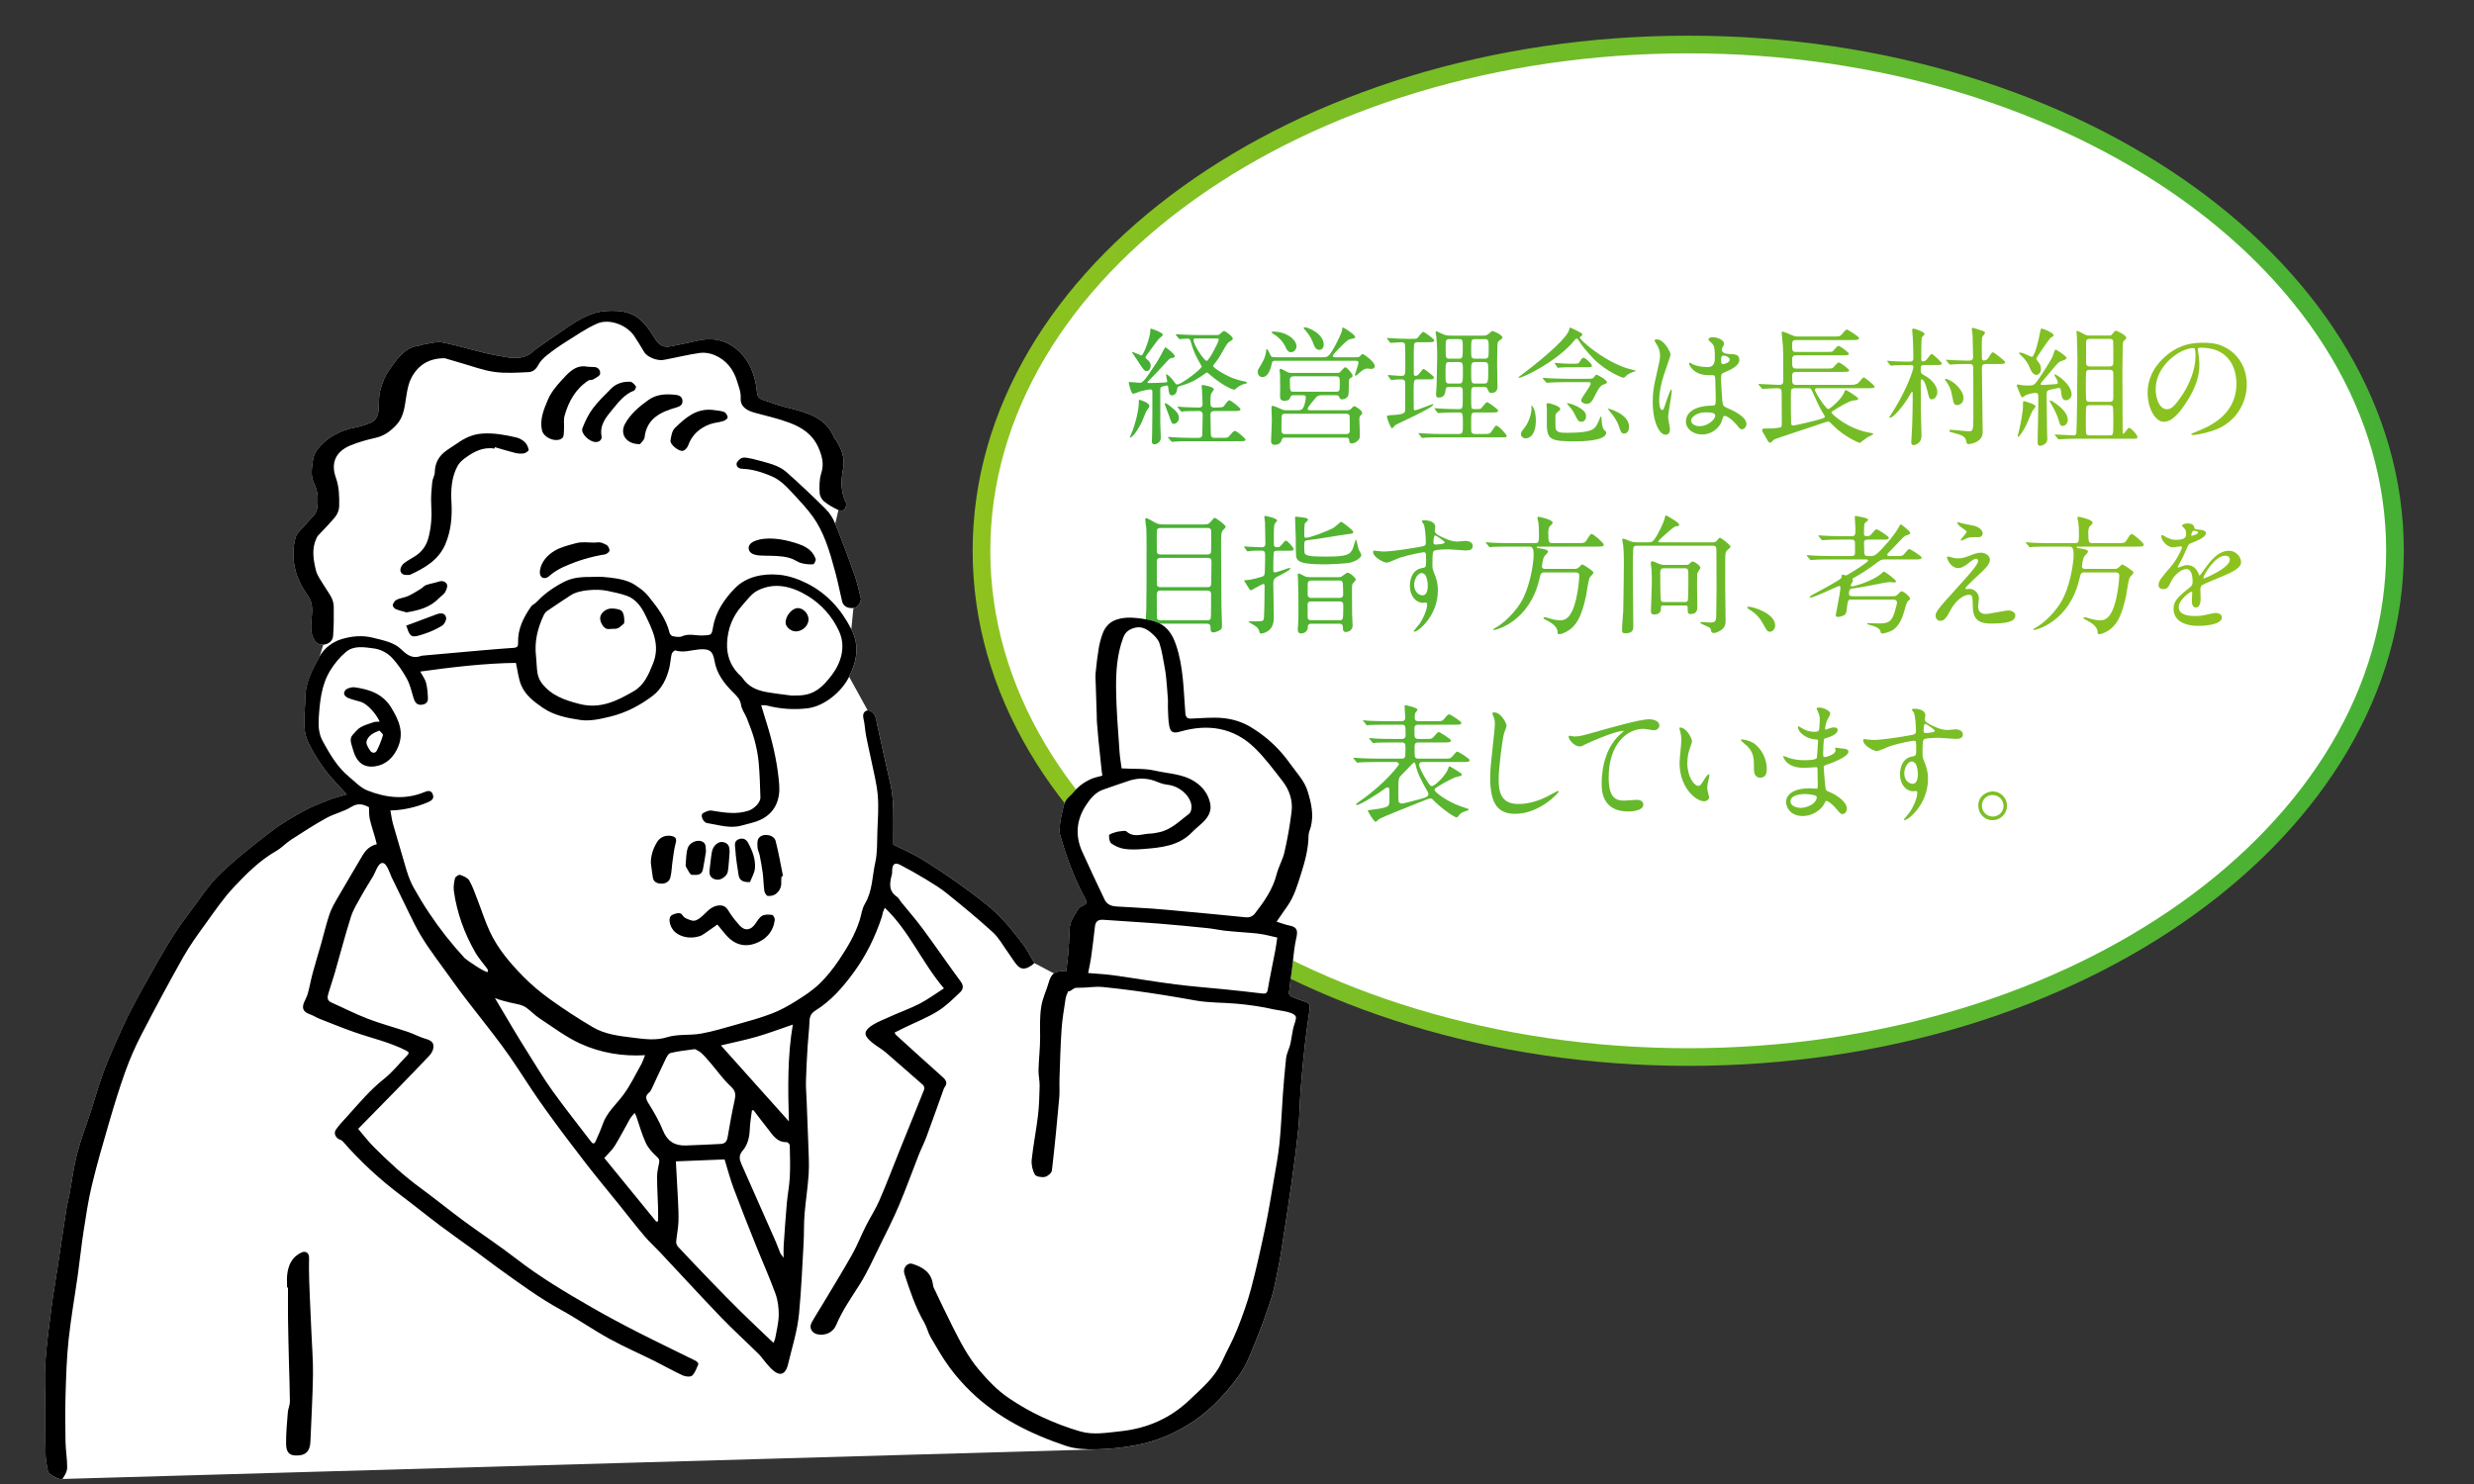 <?xml version="1.0" encoding="UTF-8"?>
<svg id="_レイヤー_1" data-name="レイヤー_1" xmlns="http://www.w3.org/2000/svg" width="420" height="252" version="1.1" xmlns:xlink="http://www.w3.org/1999/xlink" viewBox="0 0 420 252">
  <rect x="0" y="0" width="420" height="252" fill="#333333" stroke="none"/>
  <!-- Generator: Adobe Illustrator 29.5.0, SVG Export Plug-In . SVG Version: 2.1.0 Build 137)  -->
  <defs>
    <style>
      .st0 {
        fill: url(#_名称未設定グラデーション_1715);
      }

      .st1 {
        fill: url(#_名称未設定グラデーション_177);
      }

      .st2 {
        fill: url(#_名称未設定グラデーション_178);
      }

      .st3 {
        fill: url(#_名称未設定グラデーション_1723);
      }

      .st4 {
        fill: url(#_名称未設定グラデーション_1714);
      }

      .st5 {
        fill: url(#_名称未設定グラデーション_1726);
      }

      .st6 {
        fill: url(#_名称未設定グラデーション_1717);
      }

      .st7 {
        fill: #fff;
      }

      .st8 {
        fill: url(#_名称未設定グラデーション_174);
      }

      .st9 {
        fill: url(#_名称未設定グラデーション_1712);
      }

      .st10 {
        fill: url(#_名称未設定グラデーション_1716);
      }

      .st11 {
        fill: url(#_名称未設定グラデーション_1710);
      }

      .st12 {
        fill: url(#_名称未設定グラデーション_1722);
      }

      .st13 {
        fill: url(#_名称未設定グラデーション_1720);
      }

      .st14 {
        fill: url(#_名称未設定グラデーション_173);
      }

      .st15 {
        fill: url(#_名称未設定グラデーション_172);
      }

      .st16 {
        fill: url(#_名称未設定グラデーション_1711);
      }

      .st17 {
        fill: url(#_名称未設定グラデーション_175);
      }

      .st18 {
        fill: url(#_名称未設定グラデーション_171);
      }

      .st19 {
        fill: url(#_名称未設定グラデーション_1725);
      }

      .st20 {
        fill: url(#_名称未設定グラデーション_179);
      }

      .st21 {
        fill: url(#_名称未設定グラデーション_176);
      }

      .st22 {
        fill: url(#_名称未設定グラデーション_1724);
      }

      .st23 {
        fill: url(#_名称未設定グラデーション_1719);
      }

      .st24 {
        fill: url(#_名称未設定グラデーション_17);
      }

      .st25 {
        fill: url(#_名称未設定グラデーション_1721);
      }

      .st26 {
        fill: url(#_名称未設定グラデーション_1718);
      }

      .st27 {
        fill: url(#_名称未設定グラデーション_1713);
      }
    </style>
    <linearGradient id="_名称未設定グラデーション_17" data-name="名称未設定グラデーション 17" x1="165.121" y1="93.527" x2="408.088" y2="93.527" gradientUnits="userSpaceOnUse">
      <stop offset="0" stop-color="#8fc31f"/>
      <stop offset="1" stop-color="#45b035"/>
    </linearGradient>
    <linearGradient id="_名称未設定グラデーション_171" data-name="名称未設定グラデーション 17" x1="381.428" y1="97.573" x2="191.631" y2="97.573" xlink:href="#_名称未設定グラデーション_17"/>
    <linearGradient id="_名称未設定グラデーション_172" data-name="名称未設定グラデーション 17" x1="381.428" y1="97.573" x2="191.631" y2="97.573" xlink:href="#_名称未設定グラデーション_17"/>
    <linearGradient id="_名称未設定グラデーション_173" data-name="名称未設定グラデーション 17" x1="381.428" y1="97.573" x2="191.631" y2="97.573" xlink:href="#_名称未設定グラデーション_17"/>
    <linearGradient id="_名称未設定グラデーション_174" data-name="名称未設定グラデーション 17" x1="381.428" y1="97.573" x2="191.631" y2="97.573" xlink:href="#_名称未設定グラデーション_17"/>
    <linearGradient id="_名称未設定グラデーション_175" data-name="名称未設定グラデーション 17" x1="381.428" y1="97.573" x2="191.631" y2="97.573" xlink:href="#_名称未設定グラデーション_17"/>
    <linearGradient id="_名称未設定グラデーション_176" data-name="名称未設定グラデーション 17" x1="381.428" y1="97.573" x2="191.631" y2="97.573" xlink:href="#_名称未設定グラデーション_17"/>
    <linearGradient id="_名称未設定グラデーション_177" data-name="名称未設定グラデーション 17" x1="381.428" y1="97.573" x2="191.631" y2="97.573" xlink:href="#_名称未設定グラデーション_17"/>
    <linearGradient id="_名称未設定グラデーション_178" data-name="名称未設定グラデーション 17" x1="381.428" y1="97.573" x2="191.631" y2="97.573" xlink:href="#_名称未設定グラデーション_17"/>
    <linearGradient id="_名称未設定グラデーション_179" data-name="名称未設定グラデーション 17" x1="381.428" y1="97.573" x2="191.631" y2="97.573" xlink:href="#_名称未設定グラデーション_17"/>
    <linearGradient id="_名称未設定グラデーション_1710" data-name="名称未設定グラデーション 17" x1="381.428" y1="97.573" x2="191.631" y2="97.573" xlink:href="#_名称未設定グラデーション_17"/>
    <linearGradient id="_名称未設定グラデーション_1711" data-name="名称未設定グラデーション 17" x1="381.428" y1="97.573" x2="191.631" y2="97.573" xlink:href="#_名称未設定グラデーション_17"/>
    <linearGradient id="_名称未設定グラデーション_1712" data-name="名称未設定グラデーション 17" x1="381.428" y1="97.573" x2="191.631" y2="97.573" xlink:href="#_名称未設定グラデーション_17"/>
    <linearGradient id="_名称未設定グラデーション_1713" data-name="名称未設定グラデーション 17" x1="381.428" y1="97.573" x2="191.631" y2="97.573" xlink:href="#_名称未設定グラデーション_17"/>
    <linearGradient id="_名称未設定グラデーション_1714" data-name="名称未設定グラデーション 17" x1="381.428" y1="97.573" x2="191.631" y2="97.573" xlink:href="#_名称未設定グラデーション_17"/>
    <linearGradient id="_名称未設定グラデーション_1715" data-name="名称未設定グラデーション 17" x1="381.428" y1="97.573" x2="191.631" y2="97.573" xlink:href="#_名称未設定グラデーション_17"/>
    <linearGradient id="_名称未設定グラデーション_1716" data-name="名称未設定グラデーション 17" x1="381.428" y1="97.573" x2="191.631" y2="97.573" xlink:href="#_名称未設定グラデーション_17"/>
    <linearGradient id="_名称未設定グラデーション_1717" data-name="名称未設定グラデーション 17" x1="381.428" y1="97.573" x2="191.631" y2="97.573" xlink:href="#_名称未設定グラデーション_17"/>
    <linearGradient id="_名称未設定グラデーション_1718" data-name="名称未設定グラデーション 17" x1="381.428" y1="97.573" x2="191.631" y2="97.573" xlink:href="#_名称未設定グラデーション_17"/>
    <linearGradient id="_名称未設定グラデーション_1719" data-name="名称未設定グラデーション 17" x1="381.428" y1="97.573" x2="191.631" y2="97.573" xlink:href="#_名称未設定グラデーション_17"/>
    <linearGradient id="_名称未設定グラデーション_1720" data-name="名称未設定グラデーション 17" x1="381.428" y1="97.573" x2="191.631" y2="97.573" xlink:href="#_名称未設定グラデーション_17"/>
    <linearGradient id="_名称未設定グラデーション_1721" data-name="名称未設定グラデーション 17" x1="381.428" y1="97.573" x2="191.631" y2="97.573" xlink:href="#_名称未設定グラデーション_17"/>
    <linearGradient id="_名称未設定グラデーション_1722" data-name="名称未設定グラデーション 17" x1="381.428" y1="97.573" x2="191.631" y2="97.573" xlink:href="#_名称未設定グラデーション_17"/>
    <linearGradient id="_名称未設定グラデーション_1723" data-name="名称未設定グラデーション 17" x1="381.428" y1="97.573" x2="191.631" y2="97.573" xlink:href="#_名称未設定グラデーション_17"/>
    <linearGradient id="_名称未設定グラデーション_1724" data-name="名称未設定グラデーション 17" x1="381.428" y1="97.573" x2="191.631" y2="97.573" xlink:href="#_名称未設定グラデーション_17"/>
    <linearGradient id="_名称未設定グラデーション_1725" data-name="名称未設定グラデーション 17" x1="381.428" y1="97.573" x2="191.631" y2="97.573" xlink:href="#_名称未設定グラデーション_17"/>
    <linearGradient id="_名称未設定グラデーション_1726" data-name="名称未設定グラデーション 17" x1="381.428" y1="97.573" x2="191.631" y2="97.573" xlink:href="#_名称未設定グラデーション_17"/>
  </defs>
  <g>
    <ellipse class="st7" cx="286.605" cy="93.527" rx="119.984" ry="85.97"/>
    <path class="st24" d="M286.605,180.996c-66.986,0-121.484-39.238-121.484-87.47S219.619,6.057,286.605,6.057s121.483,39.239,121.483,87.47-54.497,87.47-121.483,87.47ZM286.605,9.057c-65.332,0-118.484,37.893-118.484,84.47s53.152,84.47,118.484,84.47,118.483-37.893,118.483-84.47S351.937,9.057,286.605,9.057Z"/>
  </g>
  <g>
    <path class="st18" d="M206.219,56.903c.594,0,.726,0,.946-.242.439-.396.483-.44.638-.44.265,0,1.496.924,1.496,1.32q0,.154-.527.462c-.374.198-.463.352-1.343,1.892-.352.638-.836,1.408-1.386,2.046-.066.088-.088.132-.088.22,0,.308,2.397,1.827,4.026,2.289.352.11,1.056.286,1.254.308.22.044.44.066.44.242,0,.088-.022.11-.33.176-.44.11-.771.264-1.122.484-.11.066-.551.506-.66.506-.551,0-2.354-.99-4.159-2.53-.088-.088-.439-.396-.506-.396-.044,0-.484.308-.572.374-1.738,1.254-2.904,1.628-4.158,1.98-.286.088-.309.264-.33.528-.044.462-.309,1.012-.88,1.012-.44,0-.507-.352-.616-1.232-.044-.33-.066-.44-.242-.44-.088,0-.771.154-.88.198-.221.088-.242.308-.242.528v5.743c0,.396.088,2.068.088,2.42,0,.748-.748,1.1-1.034,1.1-.44,0-.484-.286-.484-.506,0-.176.044-.968.044-1.122.044-1.101.044-5.897.044-7.217,0-.264,0-.484-.374-.484-.33,0-1.605.308-1.738.352-.197.066-.99.396-1.166.396-.33,0-.726-1.804-.726-1.849,0-.066.021-.154.109-.154.198,0,1.452.132,1.694.132.506,0,.683-.022,2.883-3.388.484-.726,1.166-2.068,1.276-2.289.132-.286.176-.33.241-.33.177,0,1.606,1.145,1.606,1.475,0,.242-.153.264-.638.352-.132.044-.286.088-.683.55-1.342,1.474-2.244,2.42-2.992,3.168-.286.286-.308.308-.308.396,0,.11.065.11.33.11.22,0,1.716-.022,2.574-.088.286-.022.439-.022.439-.198,0-.066-.22-1.034-.22-1.1,0-.022.022-.066.11-.066.198,0,.836.594,1.276,1.232.286.418.33.462.527.462.727,0,4.159-2.64,4.159-3.058,0-.022-.616-1.123-.727-1.32-.638-1.21-.77-1.65-1.188-3.059-.089-.264-.221-.352-.507-.352-.197,0-1.144.088-1.298.088-.066,0-.11-.044-.198-.132l-.418-.506q-.088-.11-.088-.154c0-.044.022-.044.066-.044.153,0,.836.066.968.066,1.078.044,2.002.088,3.036.088h2.553ZM195.129,68.961c0,.176-.484.792-.55.924-.154.286-.639,1.584-.771,1.849-1.056,2.09-1.782,2.574-1.914,2.574-.066,0-.066-.022-.066-.066,0-.088.419-.99.484-1.188.176-.528,1.034-2.992,1.034-4.951,0-.088-.044-.22.022-.22.176,0,.726.22.924.308.352.154.836.44.836.77ZM194.909,61.194c.154.132.439.44.439.88,0,.462-.264.946-.704.946-.374,0-.527-.242-1.76-2.134-.11-.176-.727-1.034-.727-1.078,0-.022,0-.044.022-.044.264,0,1.475.594,1.584.594.396,0,1.519-3.212,1.519-4.136,0-.33,0-.418.11-.418.021,0,2.023.616,2.023,1.056,0,.154-.55.55-.66.66-.374.396-1.804,2.42-2.09,2.794-.088.132-.264.308-.176.506.153.11.374.33.418.374ZM200.146,70.985c0,.55-.483.99-.857.99-.353,0-.396-.132-.837-1.408-.109-.308-.726-1.892-.726-1.958,0-.066.021-.132.109-.132.265,0,.925.572,1.211.814.594.484,1.1.968,1.1,1.694ZM207.363,74.352c.968,0,1.078,0,1.386-.374.616-.704.682-.792.924-.792.286,0,1.782,1.232,1.782,1.496,0,.242-.418.242-1.144.242h-8.075c-.528,0-2.003,0-2.772.066-.066,0-.396.044-.462.044-.088,0-.154-.066-.198-.132l-.418-.506c-.066-.066-.11-.11-.11-.154s.066-.044.088-.044c.132,0,.814.066.969.066.638.044,1.76.088,3.014.088h1.101c.176,0,.616,0,.66-.462,0-.132.066-2.949.066-3.433,0-.66-.463-.66-.66-.66-1.101,0-2.047.022-2.442.044-.066.022-.396.066-.463.066-.065,0-.109-.044-.197-.154l-.418-.506q-.089-.11-.089-.132c0-.044.045-.066.066-.066.11,0,.682.066.792.066.154.022,1.937.088,2.751.088.308,0,.638-.044.638-.616,0-.176-.044-1.475-.088-2.223-.022-.11-.066-.682-.066-.814,0-.11.022-.176.154-.176s1.914.286,1.914.748c0,.132-.396.572-.439.682-.133.264-.133,1.056-.133,1.738,0,.33.066.66.66.66.44,0,1.364,0,1.54-.154.154-.132.749-1.078.99-1.078.265,0,1.915,1.254,1.915,1.562,0,.264-.44.264-1.145.264h-3.278c-.396,0-.683.11-.683.616,0,.462.066,3.058.066,3.322,0,.616.44.616.66.616h1.145ZM202.94,57.476c-.154,0-.33.044-.33.242,0,.836,1.826,3.564,2.244,3.564.374,0,2.046-3.19,2.046-3.608,0-.198-.065-.198-.594-.198h-3.366Z"/>
    <path class="st15" d="M224.435,60.666c.968,0,1.122,0,2.09-1.716.506-.902,1.276-2.508,1.32-2.904.021-.374.044-.418.154-.418.197,0,2.068,1.232,2.068,1.584,0,.22-.177.242-.704.352-.374.066-.572.11-1.915,1.475-.286.286-1.188,1.188-1.188,1.386,0,.242.197.242.55.242h2.971c.704,0,.77,0,.945-.066.11-.044.463-.484.572-.484.242,0,2.091,1.342,2.091,2.024,0,.352-.265.506-.572.506-.11,0-.594-.066-.683-.066-.329,0-.704.132-1.43.792-.374.352-.44.418-.572.418s-.11-.11-.11-.154c0-.088.595-1.716.595-2.046s-.132-.33-.814-.33h-12.916c-.792,0-.901,0-1.012.594-.286,1.496-.946,2.178-1.519,2.178-.55,0-.836-.396-.836-.88,0-.33.088-.44.771-1.584.439-.726.638-1.562.66-2.024,0-.176.044-.264.109-.264.198,0,.55.946.66,1.1.154.242.22.286,1.034.286h7.68ZM220.21,69.666c.483,0,.813,0,1.078-.506.22-.418.396-1.32.396-1.65,0-.396-.176-.396-.726-.396h-1.32c-.462,0-.484.066-.639.484-.153.462-.836.462-.968.462-.33,0-.638-.11-.704-.484-.044-.22,0-1.408,0-1.672,0-.176-.022-1.738-.022-2.333,0-.088-.088-.594-.088-.704,0-.088.044-.242.177-.242.22,0,1.078.55,1.298.616.242.088.374.088.792.088h6.843c.925,0,1.013,0,1.188-.154.132-.11.66-.814.858-.814.286,0,1.254,1.078,1.254,1.452,0,.176-.088.242-.374.396-.264.154-.264.264-.264,1.254,0,.352-.022,1.518-.11,1.716-.265.528-.748.638-1.034.638-.33,0-.396-.132-.506-.44-.088-.22-.286-.264-.528-.264h-2.465c-.571,0-.748.176-.924.375-.33.374-1.43,1.628-1.43,1.936,0,.242.285.242.594.242h5.501c.462,0,.902,0,1.056-.066.132-.066.616-.638.771-.638s1.342.726,1.342,1.144c0,.198-.044.242-.352.506-.088.11-.132.396-.132.572,0,.352.088,2.112.088,2.508,0,.594,0,.814-.33,1.122-.286.286-.683.484-1.013.484-.439,0-.462-.264-.506-.704-.044-.286-.33-.286-.55-.286h-10.342c-.396,0-.462.154-.55.462-.154.528-.616.77-1.122.77-.66,0-.66-.506-.66-.704,0-.154.132-2.86.132-3.41,0-.308-.066-1.849-.066-2.201,0-.11,0-.308.198-.308.22,0,.968.33,1.452.55.353.176.55.198,1.013.198h1.694ZM216.139,56.31c2.333,0,3.961,1.408,3.961,2.486,0,.616-.484,1.012-.946,1.012-.506,0-.727-.462-.902-.858-.594-1.276-1.606-1.958-1.892-2.134-.463-.286-.507-.308-.463-.418.022-.066.154-.088.242-.088ZM218.251,70.259c-.286,0-.462,0-.616.22-.088.154-.088,2.112-.088,2.508,0,.374,0,.726.639.726h10.297c.595,0,.66-.286.66-.638,0-.33,0-2.376-.044-2.508-.088-.308-.462-.308-.616-.308h-10.231ZM219.682,63.9c-.286,0-.704.022-.704.638,0,1.98.044,1.98.66,1.98h7.15c.66,0,.66-.176.66-1.364,0-1.056,0-1.254-.704-1.254h-7.062ZM224.72,58.51c0,.55-.308.902-.748.902-.615,0-.857-.638-.99-1.012-.22-.616-.55-1.364-1.342-2.267-.066-.066-.33-.396-.33-.462,0-.088.132-.088.176-.088.727,0,3.234,1.166,3.234,2.926Z"/>
    <path class="st14" d="M240.669,64.429c-.66,0-.682.022-.682,2.442,0,.132.021,2.222.021,2.574.022.11.044.22.198.22.396,0,2.816-1.034,3.081-1.034.044,0,.065.022.065.044,0,.572-6.139,3.256-6.513,3.542-.088.088-.418.506-.506.506-.265,0-.881-1.694-.881-1.98,0-.198.089-.198,1.013-.264,2.09-.132,2.09-.374,2.09-1.1v-4.181c0-.506-.044-.77-.682-.77-.528,0-.946.022-1.101.044-.088,0-.483.066-.55.066-.088,0-.11-.044-.176-.154l-.374-.506c-.066-.088-.066-.11-.066-.154,0-.022.022-.044.066-.044.109,0,1.848.154,2.2.154.704,0,.704-.286.704-1.474,0-.572,0-3.542-.066-3.873-.065-.33-.352-.374-.66-.374-.264,0-1.738.11-1.738.11-.088,0-.132-.022-.197-.132l-.374-.506c-.044-.088-.089-.11-.089-.154s.022-.044.066-.044c.154,0,.771.066.902.066.924.044,1.804.088,2.706.088h.418c.836,0,.925,0,1.101-.154.154-.176.77-1.034.99-1.034.132,0,1.848,1.188,1.848,1.452,0,.308-.396.308-1.056.308h-1.782c-.154,0-.462,0-.572.308-.066.198-.066,2.244-.066,2.662v2.354c0,.11,0,.396.309.396.198,0,.374-.11.506-.242.132-.132.683-.946.858-.946.132,0,1.738,1.188,1.738,1.452,0,.33-.374.33-.99.33h-1.761ZM251.759,56.992c.418,0,.66-.044.968-.308.309-.264.551-.484.639-.484.154,0,1.694.66,1.694,1.123,0,.176-.11.242-.462.462-.33.198-.353.44-.374.682-.022.264-.066,2.288-.066,3.3,0,.616.066,3.345.066,3.895,0,.726-.396,1.056-1.034,1.056-.374,0-.396-.066-.683-.704-.132-.308-.396-.308-.66-.308h-1.43c-.66,0-.66.176-.66,1.672,0,.286,0,1.738.065,1.893.088.198.265.198.771.198.638,0,.771-.044.88-.154.154-.154.792-1.034.99-1.034.132,0,1.87,1.188,1.87,1.452,0,.308-.396.308-1.078.308h-2.838c-.66,0-.66.286-.66,1.452,0,1.496,0,1.672.021,1.804.066.33.374.396.639.396h1.474c.99,0,1.034,0,1.452-.616.463-.704.528-.792.704-.792.353,0,1.738,1.474,1.738,1.738,0,.242-.109.242-1.012.242h-10.363c-.551,0-1.562,0-2.354.044-.066.022-.55.066-.595.066-.065,0-.109-.044-.176-.132l-.374-.506c-.044-.044-.088-.11-.088-.154,0-.022.022-.044.066-.044.132,0,.77.066.88.066,1.474.088,2.156.088,2.729.088h3.168c.683,0,.683-.33.683-1.562,0-1.958,0-2.09-.704-2.09h-.528c-.99,0-1.98.022-2.509.066-.065,0-.352.044-.418.044-.065,0-.109-.044-.176-.132l-.396-.506c-.066-.11-.089-.11-.089-.154,0-.022.044-.044.089-.044.132,0,.748.066.88.066,1.32.066,2.024.088,2.729.088h.418c.682,0,.682-.176.682-1.804,0-1.386,0-1.562-.065-1.716-.133-.242-.463-.242-.66-.242h-1.431c-.506,0-.66,0-.748.462-.11.726-.22,1.342-1.21,1.342-.309,0-.418-.132-.418-.594,0-.22.088-1.188.088-1.386.021-.616.11-4.621.11-4.885,0-1.804-.11-3.014-.154-3.455-.022-.132-.11-.704-.11-.814,0-.066,0-.132.088-.132.11,0,1.057.484,1.255.55.396.154.704.198,1.342.198h5.347ZM247.666,65.133c.683,0,.683-.22.683-2.223,0-1.166,0-1.43-.683-1.43h-1.584c-.682,0-.682.088-.682,2.179,0,1.21,0,1.474.682,1.474h1.584ZM247.666,60.908c.66,0,.66-.198.66-1.915,0-1.188,0-1.408-.66-1.408h-1.584c-.66,0-.66.22-.66,1.43,0,1.805,0,1.893.66,1.893h1.584ZM250.482,57.585c-.726,0-.726.044-.726,1.893,0,1.232,0,1.43.726,1.43h1.519c.726,0,.726-.176.726-1.672s0-1.65-.726-1.65h-1.519ZM250.482,61.48c-.726,0-.726.242-.726,1.562,0,1.98,0,2.09.726,2.09h1.408c.704,0,.771-.11.771-2.245,0-1.144,0-1.408-.727-1.408h-1.452Z"/>
    <path class="st8" d="M267.312,57.762c-2.75,3.455-8.69,6.381-9.417,6.381-.088,0-.11-.044-.11-.088s.837-.616.99-.748c4.071-3.103,7.459-6.183,7.636-7.393.021-.198.088-.286.176-.286.065,0,1.122.55,1.32.638.638.33.704.352.704.55,0,.11-.044.198-.198.286-.176.088-.22.154-.22.22,0,.352,3.652,3.718,7.854,5.17.265.088,1.717.44,1.717.484,0,.022-.66.242-.771.286-.638.264-.792.418-1.122.748-.044.044-.154.132-.286.132-.198,0-2.86-1.034-4.95-3.125-1.255-1.254-2.267-2.596-2.553-3.103-.066-.132-.198-.374-.374-.418-.154-.022-.308.154-.396.264ZM260.183,69.027c.462.66.551,1.672.551,2.442,0,2.288-1.013,2.97-1.738,2.97-.463,0-.793-.352-.793-.704,0-.33.11-.462.572-1.056.792-.968,1.232-2.508,1.232-3.344,0-.066-.066-.418-.021-.462.044,0,.109.022.197.154ZM269.446,64.318c.792,0,.968,0,1.188-.308.22-.308.264-.374.418-.374.176,0,1.76.88,1.76,1.276,0,.154-.065.198-.682.418-.528.198-.99,1.1-1.343,1.804-.396.814-.726,1.453-1.408,1.453-.308,0-.945-.176-.945-.616s1.605-2.333,1.605-2.838c0-.242-.197-.242-.374-.242h-3.807c-.616,0-2.134.022-2.772.066-.065,0-.396.044-.462.044-.088,0-.132-.044-.198-.132l-.439-.506q-.088-.11-.088-.154c0-.044.044-.044.088-.044.132,0,.814.066.968.066.616.022,2.024.088,3.015.088h3.477ZM264.869,69.445c0,.176-.044.22-.527.594-.221.176-.286.33-.286.77,0,.242,0,1.76.021,1.87.11.814.946.814,1.98.814,4.269,0,4.621-.638,5.061-1.408.265-.462.44-.924.507-1.145,0-.044.044-.176.153-.176.11,0,.11.176.11.264,0,.066,0,1.606.484,2.024.286.242.308.264.308.418,0,1.475-4.444,1.475-5.215,1.475-4.026,0-4.862-.198-4.862-2.86v-2.861c0-.066-.066-.396-.066-.462,0-.242.154-.33.396-.286.439.088,1.936.506,1.936.968ZM266.916,62.36c-.484,0-1.298,0-1.958.044-.044,0-.463.066-.484.066-.044,0-.088-.066-.132-.154l-.33-.506c-.066-.088-.066-.11-.066-.154,0-.022.022-.044.066-.044.021,0,.483.066.594.066.616.066,1.782.088,2.376.088.925,0,1.034,0,1.232-.396.088-.176.353-.616.595-.616.374,0,1.452,1.056,1.452,1.342,0,.264-.374.264-.881.264h-2.464ZM267.642,68.961c1.452.748,1.606,1.232,1.606,1.76,0,.55-.33.902-.792.902-.506,0-.682-.352-1.188-1.408-.264-.55-.901-1.276-1.188-1.606-.066-.066-.066-.132-.044-.154,0-.022.813.11,1.605.506ZM276.554,72.482c0,.66-.309,1.144-.837,1.144-.483,0-.571-.286-.901-1.298-.198-.572-.572-1.364-1.629-2.596-.109-.132-.242-.308-.197-.352.021-.022,3.564.858,3.564,3.103Z"/>
    <path class="st17" d="M283.504,72.922c0,.484-.22.902-.727.902-1.1,0-2.2-2.201-2.2-5.611,0-1.298.11-2.354.572-4.313.616-2.706.66-2.816.66-3.499,0-.748-.11-1.122-.506-1.826-.066-.132-.418-.638-.418-.77s.264-.176.396-.176c1.232,0,2.333,2.2,2.333,2.596,0,.176-.969,2.882-1.145,3.433-.44,1.452-.792,2.816-.792,4.422,0,.132,0,1.541.528,1.541.197,0,.22-.088.615-1.298.088-.286.748-2.2.902-2.2.088,0,.088.154.088.198,0,.704-.616,3.873-.616,4.511,0,.33.309,1.782.309,2.09ZM292.239,71.689c-.572,1.21-1.805,2.09-3.278,2.09s-2.751-.902-2.751-2.2c0-.308,0-2.64,4.511-2.707.55,0,.55-.154.55-1.518,0-.132-.065-2.464-.088-3.081,0-.132-.021-.396-.176-.528-.044-.044-.902-.044-1.012-.044-2.486,0-3.257-1.738-3.257-1.958,0-.066.021-.154.11-.154.088,0,.506.264.594.308.616.264,1.519.44,2.464.44q1.211,0,1.211-1.452c0-1.386,0-2.002-.418-2.508-.089-.11-.683-.594-.683-.748,0-.132.286-.375.748-.375.44,0,1.914.308,1.914,1.145,0,.154-.021.198-.241.55-.066.11-.133.286-.133.462,0,.66,1.145.704,1.276.704.969.044,1.694.066,1.694.99,0,1.034-1.475,1.672-2.288,2.024-.814.352-.814.374-.814,1.32,0,.484.154,2.97.22,3.564.089.814.154.968.704,1.21,1.078.462,3.389,1.497,3.389,2.794,0,.396-.308.88-.792.88-.264,0-.33-.088-.858-.748-.638-.77-1.782-1.694-2.178-1.497-.154.066-.353.88-.418,1.034ZM287.09,71.404c0,.594.683.968,1.452.968,1.299,0,2.641-1.056,2.641-1.804,0-.374-.308-.55-1.716-.55-1.254,0-2.377.748-2.377,1.386ZM292.173,60.996c0,.836.176.836.33.836.309,0,1.145-.264,1.145-.77,0-.396-.727-.682-1.034-.682-.066,0-.176.022-.265.088-.088.066-.176.242-.176.528Z"/>
    <path class="st21" d="M313.887,65.353c.726,0,1.166,0,1.562-.308.176-.132.748-.946.945-.946.221,0,1.849,1.32,1.849,1.562,0,.264-.528.264-1.188.264h-8.603c-.198,0-.353.088-.353.264,0,.374,1.849,3.278,2.288,3.278.286,0,2.289-1.804,2.597-2.64.154-.374.242-.594.374-.594.154,0,1.98,1.166,2.091,1.408v.066c0,.22-.089.22-.858.308-.616.066-2.223,1.012-3.036,1.518-.572.352-.639.374-.639.506,0,.264,2.839,2.882,6.689,3.477.33.044.396.088.396.176s-.153.176-.374.264c-.528.242-.946.55-1.452.924-.065.044-.374.33-.439.33-.177,0-2.619-1.056-4.423-2.86-.683-.682-.748-.77-.99-.77-.132,0-1.717.528-2.574.836-1.034.352-6.271,2.046-6.602,2.244-.088.066-.418.418-.506.484-.044.022-.088.022-.132.022-.242,0-.309-.11-.836-1.078-.066-.11-.374-.616-.418-.726-.044-.088-.11-.242-.11-.33,0-.264.33-.264.572-.264,1.166,0,1.43,0,2.398-.154.374-.066.374-.242.374-.748,0-.814-.022-4.312-.022-5.039,0-.792-.132-.902-.77-.902-.507,0-1.694.066-2.135.088-.066,0-.264.022-.308.022-.088,0-.133-.044-.198-.132l-.44-.506c-.088-.088-.088-.11-.088-.154,0-.022.022-.044.088-.044.44,0,2.795.154,3.322.154.748,0,.793-.22.793-.858,0-4.334,0-4.819-.045-5.655-.021-.374-.22-2.267-.22-2.354,0-.066,0-.176.154-.176.176,0,1.21.44,1.452.55.638.286.924.286,1.232.286h5.963c.968,0,1.078,0,1.408-.374.616-.726.682-.814.88-.814.132,0,2.046,1.188,2.046,1.452,0,.33-.439.33-1.166.33h-9.439c-.682,0-.748.198-.748.814,0,.968,0,1.21.639,1.21h5.082c.925,0,1.034,0,1.211-.154.153-.132.726-.88.901-.88.33,0,1.805,1.144,1.805,1.342,0,.264-.528.264-1.166.264h-7.833c-.639,0-.639.396-.639.836,0,1.144,0,1.408.683,1.408h5.104c.902,0,.99,0,1.188-.176.132-.132.726-.858.901-.858.33,0,1.805,1.144,1.805,1.342,0,.264-.528.264-1.145.264h-7.854c-.616,0-.683.286-.683.814,0,1.078,0,1.386.66,1.386h8.978ZM304.667,65.925c-.22,0-.527,0-.616.418-.021.11-.021,1.342-.021,1.65,0,1.1,0,2.64.044,3.741,0,.308.021.528.352.528.286,0,3.543-.77,4.335-1.012.924-.264,1.034-.308,1.034-.55,0-.044-.044-.11-.374-.638-.55-.924-1.21-2.376-1.54-3.125-.396-.902-.44-1.012-.88-1.012h-2.333Z"/>
    <path class="st1" d="M320.462,61.458c-.065-.11-.088-.11-.088-.154,0-.022.044-.044.088-.044.11,0,.639.066.727.066.132,0,1.826.088,2.574.088.858,0,1.057,0,1.057-.704,0-.748-.044-2.486-.088-3.3,0-.22-.11-1.144-.11-1.342,0-.176.021-.264.22-.264.309,0,1.893.572,1.893.924,0,.11-.44.484-.484.594-.088.33-.088,3.146-.088,3.696,0,.242.066.352.309.352.33,0,.594-.264.77-.528.484-.66.55-.726.704-.726.242,0,1.717,1.452,1.717,1.584,0,.286-.33.286-1.034.286h-1.871c-.682,0-.682.132-.682.946,0,.418.088.506.66.836,1.496.814,2.156,2.002,2.156,2.772,0,.594-.353,1.276-.924,1.276-.418,0-.463-.176-.814-1.628-.22-.858-.55-1.782-.924-1.782-.133,0-.154.176-.154.594,0,.088.021,4.027.021,4.533,0,.726.11,3.895.11,4.533,0,1.188-1.078,1.518-1.32,1.518-.418,0-.418-.308-.418-.506,0-.308.132-2.442.154-2.904.044-.968.088-3.521.088-4.511,0-.154-.022-.792,0-.924,0-.044,0-.176-.11-.176-.088,0-.132.044-.396.528-1.057,1.871-2.795,3.851-3.322,3.851-.044,0-.133-.022-.133-.11,0-.022.837-1.342.99-1.584,2.156-3.542,3.081-6.535,3.081-6.865,0-.396-.177-.396-.484-.396-.902,0-1.87,0-2.685.044-.065.022-.572.066-.594.066-.088,0-.132-.044-.198-.132l-.396-.506ZM333.334,67.575c0,.726-.483,1.21-1.078,1.21-.528,0-.616-.308-.792-1.276-.264-1.541-.594-2.09-1.078-2.75-.11-.154-.198-.242-.198-.308,0-.088.088-.154.221-.11,1.342.352,2.926,2.002,2.926,3.234ZM337.119,61.81c-.616,0-.66.33-.66.749,0,1.386.132,9.109.132,10.825,0,1.738-2.047,2.024-2.398,2.024-.242,0-.308-.044-.396-.484-.153-.902-.857-1.078-2.266-1.453-.528-.132-.595-.154-.595-.33,0-.132.11-.154.221-.154.462,0,2.574.242,3.014.242.727,0,.837,0,.837-2.376,0-.418,0-8.141-.022-8.493-.044-.55-.264-.55-1.166-.55-.814,0-1.782.022-2.267.066-.088,0-.396.044-.483.044-.066,0-.11-.044-.177-.132l-.439-.506q-.088-.11-.088-.154c0-.044.021-.044.088-.044.109,0,.682.066.792.066.154,0,1.98.088,2.685.088s1.034,0,1.034-.638c0-.594-.089-3.19-.089-3.719,0-.154-.132-.858-.132-1.012,0-.088.044-.198.198-.198.132,0,1.232.396,1.475.462.439.11.571.22.571.396,0,.132-.418.572-.462.682-.088.33-.088,1.254-.088,1.65,0,.286,0,1.87.022,2.002.021.22.109.352.352.352.374,0,.595-.242.683-.352.594-.946.66-1.034.836-1.034.198,0,2.09,1.474,2.09,1.672,0,.308-.439.308-1.166.308h-2.134Z"/>
    <path class="st2" d="M345.521,66.717c-.286,0-1.144.176-1.605.374-.089.044-.463.374-.551.374s-.197-.088-.242-.154c-.065-.132-.748-1.738-.748-1.826,0-.176.11-.198.198-.198s.506.088.595.11c.352.066.88.066,1.275.066.748,0,.969-.154,1.431-.792.902-1.254,2.42-3.719,2.552-4.049.089-.198.375-1.254.528-1.254.198,0,1.87,1.101,1.87,1.43,0,.22-.506.396-.682.44-.616.198-.748.33-1.937,1.76-1.606,1.892-1.782,2.09-1.782,2.2,0,.176.242.176.353.176.153,0,1.21-.066,1.452-.088,1.012-.066,1.122-.066,1.122-.33s-.286-.77-.44-.99c-.021-.044-.176-.286-.176-.308,0-.066.021-.088.066-.088.374,0,2.882,1.694,2.882,3.411,0,.66-.616.99-.968.99-.484,0-.683-.462-.727-.814-.154-1.145-.154-1.276-.439-1.276-.198,0-1.497.286-1.65.33-.462.154-.462.33-.462,1.122,0,.44.044,2.618.044,3.103,0,.616.021,2.596.044,3.081,0,.088.044.616.044.99,0,.902-.858,1.188-1.276,1.188-.374,0-.374-.506-.374-.66,0-.66.11-5.237.11-6.227v-1.276c0-.132,0-.44-.044-.594-.066-.154-.242-.22-.463-.22ZM345.564,69.005c0,.176-.55.77-.615.924-.11.264-.595,1.43-.704,1.672-.749,1.716-1.475,2.574-1.606,2.574-.066,0-.11-.044-.11-.132s.154-.55.176-.66c.286-1.188.727-3.41.727-4.488,0-.704,0-.771.176-.771.088,0,.154.022.242.044.704.22,1.716.55,1.716.836ZM348.646,56.948c0,.11-.066.154-.572.462-.11.066-2.376,3.278-2.376,3.521,0,.11.065.176.483.726.198.264.309.682.309.968,0,.704-.462,1.034-.771,1.034-.66,0-.99-.858-1.144-1.232-.265-.66-.727-1.386-1.343-1.958-.065-.044-.484-.418-.484-.506s.154-.088.198-.088c.33,0,.639.132,1.057.33.153.066.813.396.901.396.528,0,1.232-2.993,1.408-4.071.133-.704.154-.77.374-.726.198.022,1.959.704,1.959,1.145ZM351.044,71.293c0,.528-.374,1.034-.881,1.034-.374,0-.462-.242-.594-.726-.264-.99-.77-2.002-1.254-2.838-.044-.066-.353-.594-.353-.66s.044-.088.11-.088.242.044.44.176c1.738,1.144,2.53,2.178,2.53,3.102ZM348.932,73.978c-.088-.11-.11-.11-.11-.154,0-.044.066-.044.088-.044.44,0,2.641.154,3.125.154.396,0,.439-.242.462-.44.109-1.232.176-10.32.176-12.234,0-.902-.044-3.367-.088-4.115,0-.132-.066-.704-.066-.836,0-.066,0-.132.066-.132.154,0,.836.352,1.034.462.484.264.616.33,1.056.33h3.345c.374,0,.462-.066.594-.264.396-.506.44-.55.616-.55.088,0,1.738.726,1.738,1.188,0,.176-.065.242-.439.572-.177.154-.177.924-.177,1.628,0,.484-.044,2.838-.044,3.366,0,1.497.044,8.735.044,10.386,0,.242,0,.352.11.352.198,0,.771-1.012.99-1.012.264,0,1.408,1.166,1.408,1.584,0,.286-.088.286-.946.286h-9.483c-.726,0-1.65,0-2.42.066-.066,0-.396.044-.462.044-.089,0-.133-.044-.198-.132l-.418-.506ZM358.106,68.235c.66,0,.66-.352.66-.88v-4.004c0-.154-.021-.55-.616-.55h-3.41c-.198,0-.44.044-.55.242-.088.154-.088,2.002-.088,2.354,0,.374,0,2.442.088,2.596.132.242.418.242.55.242h3.366ZM358.173,73.934c.594,0,.594-.088.594-2.376,0-.374,0-2.376-.088-2.508-.154-.242-.44-.242-.572-.242h-3.366c-.132,0-.418,0-.572.242-.065.132-.065,2.068-.065,2.442,0,.352,0,2.068.065,2.2.132.198.374.242.572.242h3.433ZM358.129,62.229c.638,0,.638-.418.638-.749,0-.308,0-3.454-.021-3.564-.066-.264-.221-.374-.616-.374h-3.322c-.639,0-.66.33-.66.748v3.455c.044.308.22.484.638.484h3.345Z"/>
    <path class="st20" d="M373.11,59.346c0,.066.044.154.044.242.088.704.221,1.408.221,2.376,0,1.474-.33,3.521-2.267,6.447-1.761,2.685-2.883,3.212-3.763,3.212-1.452,0-2.75-2.266-2.75-4.951,0-1.166.241-3.388,2.442-5.611,2.794-2.86,5.742-2.86,7.019-2.86,2.002,0,2.927.396,3.543.704,2.376,1.166,3.828,3.521,3.828,6.403,0,2.86-1.65,6.381-5.545,7.745-1.87.66-3.322.814-3.652.814-.088,0-.22-.022-.22-.154,0-.066.044-.088.594-.308,2.288-.902,7.062-2.794,7.062-8.273,0-.858-.088-6.095-6.095-6.095-.439,0-.462.176-.462.308ZM365.96,66.101c0,1.43.571,3.388,1.914,3.388.638,0,1.166-.264,2.685-2.552,1.166-1.782,2.156-4.225,2.156-6.403,0-1.32-.089-1.43-.374-1.43-2.091,0-6.381,2.838-6.381,6.997Z"/>
    <path class="st11" d="M197.087,105.912c-.595,0-.66.308-.727.77-.088.55-1.122.682-1.386.682-.484,0-.507-.308-.507-.572,0-.484.11-2.882.133-3.433.044-2.486.044-4.422.044-11.045,0-1.078,0-1.738-.044-2.64-.022-.22-.177-1.232-.177-1.475,0-.088.022-.22.133-.22.22,0,.615.242,1.518.748.55.33,1.078.33,1.496.33h6.755c.748,0,.925-.11,1.211-.462.506-.572.55-.66.682-.66.176,0,1.849,1.188,1.849,1.496,0,.132-.066.242-.33.484-.418.418-.44.462-.44,3.146,0,.308.044,9.505.066,10.078,0,.418.088,2.42.088,2.882,0,.616,0,.77-.374.99-.484.308-.946.374-1.101.374-.462,0-.462-.33-.462-.792,0-.484-.176-.682-.66-.682h-7.767ZM197.064,89.652c-.55,0-.682.22-.682.616v3.168c0,.374.021.726.682.726h7.877c.309,0,.595-.066.66-.418.022-.11.022-2.992.022-3.366s0-.726-.683-.726h-7.877ZM204.92,99.707c.439,0,.704-.088.704-.638,0-.572.044-3.058.044-3.564,0-.484-.022-.77-.704-.77h-7.877c-.66,0-.704.286-.704.726,0,.506,0,3.697.021,3.807.044.44.44.44.683.44h7.833ZM204.876,105.34c.682,0,.704-.286.704-.858s.044-3.212.021-3.653c-.044-.462-.308-.55-.704-.55h-7.811c-.595,0-.704.22-.704.792,0,.528,0,3.741.021,3.873.088.352.374.396.683.396h7.789Z"/>
    <path class="st16" d="M216.844,93.524c-.33,0-.463.044-.572.198-.11.176-.11,2.816-.11,2.993,0,.286,0,.484.264.484.375,0,2.289-.77,2.531-.77.065,0,.088.044.088.11,0,.264-1.232.88-2.179,1.364-.418.22-.704.418-.704,1.232,0,.528.088,5.105.088,5.831,0,2.376-1.937,2.618-2.222,2.618-.154,0-.177-.11-.242-.352-.132-.572-.507-.858-1.122-1.21-.022,0-.727-.418-.727-.44,0-.066.176-.066.198-.066.594,0,1.694,0,1.804-.022.484-.044.616-.154.639-.616.044-1.056.088-1.958.088-3.323,0-.33.021-1.804.021-2.046-.021-.242-.065-.352-.176-.352-.264,0-2.068,1.1-2.156,1.1-.132,0-.462-.528-.616-.792-.044-.066-.527-.836-.527-.858,0-.088.065-.088.55-.11.638-.022,2.244-.484,2.508-.572.353-.132.463-.264.463-1.122,0-.33.044-1.782.044-2.09,0-1.034,0-1.21-.704-1.21-.528,0-1.519,0-2.003.088-.044,0-.22.044-.264.044-.066,0-.11-.066-.176-.154l-.353-.506q-.065-.11-.065-.132c0-.044,0-.066.065-.066.088,0,.572.066.66.066.176.022,1.98.088,2.179.088.374,0,.704-.022.704-.66,0-.132-.066-3.455-.066-3.542-.021-.154-.11-.792-.11-.924,0-.088,0-.198.133-.198.065,0,2.046.374,2.046.792,0,.088-.352.418-.396.506-.176.374-.176.682-.176,3.345,0,.594.154.682.66.682.154,0,.309,0,.66-.418.528-.638.594-.704.748-.704.265,0,1.299,1.21,1.299,1.408,0,.286-.198.308-.99.308h-1.782ZM229.737,90.334c0,.264-.242.286-.924.374-.969.11-5.678.924-6.756,1.012-.615.044-.638.264-.638.836,0,1.32,0,1.474.33,1.65.528.308,1.937.308,3.564.308,3.389,0,3.938-.352,4.379-1.43.088-.242.439-1.496.483-1.496.089,0,.396,1.496.507,1.76.065.11.418.726.418.902,0,.528-1.057,1.078-1.805,1.276-.66.176-3.498.308-4.334.308-3.829,0-4.797-.352-4.929-1.43-.044-.33-.066-2.266-.066-3.411,0-.44-.11-2.596-.11-3.08,0-.154.022-.176.177-.176.308,0,1.254.154,1.43.176.264.044.594.088.594.374,0,.11-.439.462-.506.55-.132.176-.132,1.497-.132,1.826,0,.528,0,.66.308.66.639,0,3.389-1.034,4.555-1.628.242-.132,1.343-1.078,1.364-1.1.154-.022,2.091,1.43,2.091,1.738ZM222.63,105.912c-.594,0-.616.374-.616.66-.021.66-.594.99-1.166.99-.528,0-.528-.506-.528-.704,0-.154.066-.836.066-.968.044-.792.044-1.452.044-2.376,0-1.65,0-3.367-.065-4.995,0-.132-.045-.682-.045-.792,0-.154,0-.352.133-.352.176,0,.901.418,1.056.484.286.11.616.154.946.154h4.774c.132,0,.309,0,.551-.132.176-.088.813-.638.989-.638.396,0,1.387.88,1.387,1.144,0,.132-.088.264-.33.506-.33.33-.308.462-.308,1.496,0,2.53.021,3.345.021,3.895.022.198.088,1.848.088,1.937,0,.836-.77,1.1-1.122,1.1-.528,0-.528-.418-.528-.726,0-.264,0-.682-.616-.682h-4.73ZM227.383,101.533c.374,0,.638-.132.638-.594,0-2.354-.065-2.354-.66-2.354h-4.752c-.353,0-.528.132-.595.396-.021.044-.021,1.804-.021,1.958,0,.352.154.594.616.594h4.774ZM227.383,105.318c.616,0,.66,0,.66-2.53,0-.418-.11-.66-.66-.66h-4.774c-.572,0-.616.352-.616.396v2.156c0,.286,0,.638.616.638h4.774Z"/>
    <path class="st9" d="M234.795,93.656c1.519,0,4.379-.462,5.985-.748,1.144-.198,1.275-.22,1.275-.792,0-1.078-.132-2.42-.308-2.993-.022-.11-.374-.506-.374-.616,0-.154.33-.154.462-.154.968,0,1.826.396,1.826,1.1,0,.11-.088.572-.088.682,0,.506.638.836,1.937,1.386.55.22,1.122.44,1.936.44.221,0,1.145-.11,1.32-.11.286,0,1.255.088,1.255.858,0,.572-.418.77-1.188.77-.462,0-2.509-.198-2.927-.198-.527,0-1.958.044-2.376.22-.309.132-.353.44-.353,2.376,0,.616.022.77.286,1.43.374.924.639,1.672.639,2.971,0,4.269-3.322,6.997-4.005,6.997-.044,0-.11-.022-.11-.088,0-.044.902-1.1,1.057-1.32.572-.858,1.232-2.289,1.232-3.235,0-.066,0-.308-.221-.308-.065,0-.396.044-.462.044-1.188,0-2.244-1.123-2.244-2.882,0-.286,0-2.707,2.135-3.037.615-.088.615-.22.615-1.342,0-1.188,0-1.32-.439-1.32-.221,0-2.465.418-3.895.88-.374.11-1.98.88-2.354.88-.484,0-2.311-.924-2.311-1.826,0-.088.044-.198.11-.22.22.022,1.276.154,1.584.154ZM241.33,97.309c-.55,0-1.254.902-1.254,2.024,0,1.232.857,1.76,1.43,1.76.858,0,.88-1.32.88-1.672,0-.792-.22-1.364-.286-1.54-.065-.154-.33-.572-.77-.572ZM243.354,92.05c0,.352.088.418.396.418.088,0,1.519-.044,1.519-.375,0-.176-1.475-1.21-1.672-1.166-.154.044-.242.55-.242,1.122Z"/>
    <path class="st27" d="M256.201,92.82c-.506,0-2.024,0-2.794.044-.066.022-.396.066-.463.066-.065,0-.109-.066-.197-.154l-.418-.506c-.089-.088-.089-.11-.089-.132,0-.044.022-.066.066-.066.154,0,.836.066.99.088.99.044,1.98.066,3.015.066h4.312c.638,0,.638-.286.638-1.541,0-.792-.021-1.43-.109-2.024-.022-.132-.154-.66-.154-.77,0-.132.154-.132.242-.132s2.332.462,2.332.968c0,.22-.044.242-.418.594-.286.242-.309.814-.309,1.166,0,1.65.133,1.738.704,1.738h4.379c.814,0,1.034,0,1.32-.33.132-.198.704-1.232.924-1.232.33,0,2.091,1.519,2.091,1.827,0,.33-.418.33-1.166.33h-9.88c-.242,0-.33,0-.33.088,0,.154.088.154.946.286.33.044.968.176.968.484,0,.176-.615.726-.682.88-.22.44-.353,1.496-.353,1.606,0,.44.463.44.551.44h4.862c.396,0,.572,0,.924-.33.133-.132.44-.44.507-.44.109,0,1.914,1.1,1.914,1.408,0,.176-.572.682-.639.814-.241.44-.527,2.641-.615,3.081-.683,3.146-1.364,4.312-2.047,5.105-.792.946-2.09,1.452-2.53,1.452-.264,0-.264-.154-.264-.352,0-.946-1.145-1.65-1.826-2.002-.507-.264-.572-.286-.572-.352,0-.044.021-.176.22-.176.11,0,.198.022.902.242.902.264,1.584.286,1.738.286.924,0,1.937-.55,2.641-3.455.264-1.1.571-3.058.571-4.114,0-.572-.374-.572-.704-.572h-5.17c-.616,0-.66.11-.925,1.254-1.716,7.151-7.327,8.515-7.613,8.515-.065,0-.197,0-.197-.066,0-.088.264-.242.527-.374.814-.44,3.433-2.442,4.731-5.303,1.231-2.728,1.605-6.051,1.605-6.953,0-1.452-.374-1.452-.813-1.452h-3.345Z"/>
    <path class="st4" d="M279.72,92.094c.726,0,.857-.11,1.231-.638.551-.771,1.497-2.772,1.629-3.323.088-.418.109-.616.264-.616.088,0,1.54.902,1.628.968.11.088.595.418.595.638,0,.176-.066.198-.616.264-.418.066-2.948,2.442-2.948,2.53,0,.176.132.176.352.176h8.934c.418,0,.594-.154.726-.33.265-.352.353-.44.463-.44.241,0,1.804,1.21,1.804,1.519,0,.11-.132.22-.176.264-.55.44-.683.55-.704,1.254-.022.638-.022,1.078-.022,5.149,0,.836.066,4.973.066,5.918,0,.771-.22,1.254-.902,1.672-.22.132-.748.396-1.078.396-.176,0-.396-.066-.44-.242-.109-.462-.132-.55-.308-.682-.22-.154-1.584-.66-1.584-.836,0-.11.198-.11.242-.11.197,0,1.122.088,1.342.088,1.145,0,1.145-.22,1.145-1.892,0-.616.044-3.542.044-4.203,0-.836-.022-5.105-.022-5.941,0-.748,0-1.012-.682-1.012h-12.674c-.265,0-.572,0-.704.264s-.132,3.542-.132,4.181c0,1.298.088,7.657.088,9.087,0,.616,0,1.342-1.299,1.342-.483,0-.616-.132-.616-.506,0-.88.133-2.267.198-3.146.044-.748.11-7.877.11-8.031,0-.704,0-2.046-.11-3.212-.021-.154-.176-.924-.176-1.078,0-.044.044-.088.11-.088.264,0,.638.176,1.231.418.396.176.837.198,1.211.198h1.782ZM282.514,102.81c-.55,0-.55.066-.55.616,0,.616-.506.924-1.101.924-.439,0-.594-.154-.594-.616,0-.11.154-3.983.154-4.731,0-.242.021-1.034-.044-2.178,0-.176-.133-.99-.133-1.166,0-.198.066-.352.265-.352.22,0,1.21.506,1.452.55.264.066.439.066.616.066h3.542c.265,0,.484,0,.616-.132.33-.308.462-.44.616-.44.286,0,1.32.682,1.32,1.056,0,.154-.484.792-.528.946-.044.154-.044,1.937-.044,2.245,0,.484.044,2.904.044,3.433,0,.44,0,1.232-1.122,1.232-.506,0-.506-.11-.506-1.078,0-.374-.242-.374-.44-.374h-3.564ZM285.924,102.237c.177,0,.507,0,.616-.264.088-.264.088-3.499.088-3.895,0-1.408,0-1.584-.659-1.584h-3.455c-.66,0-.66.352-.66.946,0,.308,0,4.269.11,4.533.109.264.418.264.616.264h3.344Z"/>
    <path class="st0" d="M300.509,107.276c-.462,0-.55-.154-1.275-1.475-.44-.77-1.013-1.54-2.311-2.354-.066-.044-.309-.198-.309-.264s.066-.154.242-.154c.771,0,4.511,1.144,4.511,3.19,0,.528-.439,1.056-.858,1.056Z"/>
    <path class="st10" d="M310.673,94.999c-.484,0-2.002,0-2.772.066-.088,0-.396.044-.462.044-.088,0-.132-.044-.198-.132l-.418-.506c-.088-.11-.11-.11-.11-.154,0-.022.022-.044.088-.044.154,0,.837.066.969.066,1.012.044,1.98.088,3.015.088h3.476c.221,0,.66,0,.66-.528,0-.308,0-1.782-.021-1.893-.11-.374-.396-.374-.66-.374h-1.584c-.506,0-2.024,0-2.795.066-.065,0-.396.044-.462.044-.065,0-.11-.044-.198-.132l-.418-.506c-.088-.088-.088-.11-.088-.154,0-.022.022-.044.066-.044.153,0,.836.066.99.066.99.044,1.979.088,2.992.088h1.54c.704,0,.704-.286.704-1.276,0-.308-.11-1.738-.11-2.046,0-.088.044-.132.154-.132.022,0,1.145.22,1.584.33.177.066.528.154.528.352,0,.132-.506.462-.572.55-.132.176-.132,1.364-.132,1.672,0,.264,0,.528.353.528.55,0,.638,0,.924-.353.616-.726.704-.814.902-.814.132,0,2.046,1.188,2.046,1.452,0,.308-.44.308-1.166.308h-2.376c-.286,0-.683,0-.683.572,0,.044.044,1.056.044,1.254,0,.682,0,.968.704.968h.528c.638,0,1.21-.616,2.156-1.65.88-.946,1.98-2.288,2.574-3.432.11-.22.198-.308.264-.308.045,0,1.585,1.144,1.585,1.474,0,.198-.177.242-.506.352-.396.11-.551.264-.946.66-.309.308-2.377,2.464-2.421,2.53-.021.066-.021.088-.021.132,0,.132.065.242.242.242h1.298c.924,0,1.034,0,1.342-.374.616-.726.683-.814.881-.814.153,0,2.068,1.188,2.068,1.452,0,.308-.44.308-1.188.308h-5.039c-.66,0-.77.088-2.002,1.012-.66.506-2.112,1.474-3.213,2.068-.286.154-.308.176-.308.242,0,.044.088.198.088.264,0,.154-.396.704-.396.836,0,.088.088.154.177.154.506,0,3.433-.902,4.862-2.024.11-.066.506-.484.616-.484.22,0,2.046,1.408,2.046,1.628,0,.066-.065.22-.264.22-.11,0-.572-.066-.683-.066-.571,0-1.584.22-2.596.418-1.958.396-2.156.418-4.026.704-.353.044-.419.506-.419.858,0,.33.198.418.727.418h6.601c.572,0,.639,0,.969-.33.462-.462.527-.506.638-.506.396,0,1.452.946,1.452,1.254,0,.11-.396.418-.439.484-.177.22-.463,1.298-.595,1.76-.264.946-.88,2.641-2.2,3.234-.616.286-1.276.44-1.54.44-.154,0-.22-.154-.264-.374-.089-.506-.837-.858-1.959-1.122-.22-.044-.286-.088-.286-.198,0-.044.066-.066.088-.066.286,0,1.519.044,1.783.044,1.319,0,2.244,0,2.794-1.958.066-.242.396-1.386.396-1.562,0-.528-.528-.528-.683-.528h-7.173c-.484,0-.506.176-.704,1.826-.066.44-.132.66-.484.858-.439.22-.88.264-.968.264s-.396,0-.396-.308c0-.088.792-3.917.792-4.621,0-.066,0-.33-.241-.33-.154,0-4.159,1.958-4.819,1.958-.065,0-.176-.066-.176-.132s.924-.572,1.101-.66c.792-.418,4.158-2.222,4.29-2.53.022-.088.066-.418.088-.484.022-.066.066-.088.132-.088.089,0,.484.154.572.154.132,0,1.694-.99,2.003-1.188.264-.176,1.738-1.122,1.738-1.298,0-.154-.089-.242-.286-.242h-6.161Z"/>
    <path class="st6" d="M335.336,94.008c.308-.11.638-.154.924-.154.88,0,1.562.55,1.562,1.21,0,.792-.836,1.562-2.553,3.146-.242.242-1.628,1.518-1.628,1.694,0,.088.109.132.22.132.044,0,.418-.044.484-.044.813,0,1.606.726,1.606,1.606,0,.22-.133,1.21-.133,1.43s.044,1.232,1.276,1.232c.616,0,3.322-.594,3.873-.594.594,0,1.166.33,1.166.836,0,1.188-1.826,1.386-4.203,1.386-2.618,0-2.992-1.386-3.014-2.905-.044-1.782-.044-1.98-.704-1.98-.44,0-1.893.396-3.103,2.64-.616,1.122-.969,1.782-1.717,1.782-.55,0-.792-.506-.792-.792,0-.594,0-.836,3.608-4.774,1.893-2.09,3.608-3.961,3.608-4.599,0-.242-.132-.375-.374-.375-.308,0-.924.462-1.231.726-.507.418-1.145.858-1.782.858-1.276,0-1.893-1.584-1.893-1.804,0-.088.044-.176.154-.176.065,0,.571.154.616.154.308.088.615.176,1.078.176.748,0,.968-.066,2.948-.814ZM333.047,88.859c.33.088,1.871.374,2.157.44.726.198,1.386.704,1.386,1.298,0,.176-.132.616-.616.616-1.54,0-1.584,0-2.112.198-.154.044-.77.396-.902.396-.044,0-.088-.044-.088-.11,0-.154.99-1.144.99-1.408,0-.132-.352-.352-.814-.682-.682-.462-.748-.726-.748-.836,0-.066.044-.11.089-.11.065,0,.55.176.659.198Z"/>
    <path class="st26" d="M347.875,92.82c-.506,0-2.024,0-2.794.044-.066.022-.396.066-.463.066-.065,0-.109-.066-.197-.154l-.418-.506c-.089-.088-.089-.11-.089-.132,0-.044.022-.066.066-.066.154,0,.836.066.99.088.99.044,1.98.066,3.015.066h4.312c.638,0,.638-.286.638-1.541,0-.792-.021-1.43-.109-2.024-.022-.132-.154-.66-.154-.77,0-.132.154-.132.242-.132s2.332.462,2.332.968c0,.22-.044.242-.418.594-.286.242-.309.814-.309,1.166,0,1.65.133,1.738.704,1.738h4.379c.814,0,1.034,0,1.32-.33.132-.198.704-1.232.924-1.232.33,0,2.091,1.519,2.091,1.827,0,.33-.418.33-1.166.33h-9.88c-.242,0-.33,0-.33.088,0,.154.088.154.946.286.33.044.968.176.968.484,0,.176-.615.726-.682.88-.22.44-.353,1.496-.353,1.606,0,.44.463.44.551.44h4.862c.396,0,.572,0,.924-.33.133-.132.44-.44.507-.44.109,0,1.914,1.1,1.914,1.408,0,.176-.572.682-.639.814-.241.44-.527,2.641-.615,3.081-.683,3.146-1.364,4.312-2.047,5.105-.792.946-2.09,1.452-2.53,1.452-.264,0-.264-.154-.264-.352,0-.946-1.145-1.65-1.826-2.002-.507-.264-.572-.286-.572-.352,0-.044.021-.176.22-.176.11,0,.198.022.902.242.902.264,1.584.286,1.738.286.924,0,1.937-.55,2.641-3.455.264-1.1.571-3.058.571-4.114,0-.572-.374-.572-.704-.572h-5.17c-.616,0-.66.11-.925,1.254-1.716,7.151-7.327,8.515-7.613,8.515-.065,0-.197,0-.197-.066,0-.088.264-.242.527-.374.814-.44,3.433-2.442,4.731-5.303,1.231-2.728,1.605-6.051,1.605-6.953,0-1.452-.374-1.452-.813-1.452h-3.345Z"/>
    <path class="st23" d="M366.443,99.311c0-.66.615-1.364,2.112-3.103.989-1.144,1.87-2.97,1.87-3.278,0-.132-.154-.154-.242-.154-.22,0-1.122.176-1.32.176-.836,0-1.958-1.078-1.958-1.937,0-.066,0-.154.132-.154s.704.352.836.418c.264.132.858.396,1.452.396,1.805,0,1.805-.594,1.805-1.034,0-.132-.022-.484-.177-.77-.065-.11-.527-.506-.527-.638,0-.176.571-.352.968-.352.528,0,1.078.198,1.122.682.022.286.11.33.99.396.154,0,.99.11.99.572,0,.726-1.606,1.342-2.618,1.738-.33.132-.353.176-.836,1.298-.528,1.21-.616,1.386-1.188,2.376-.11.198-.154.264-.154.352,0,.044.022.088.088.088.066,0,.484-.154.683-.242.242-.11.527-.176.857-.176.286,0,1.299.044,1.871,1.342.153.374.176.418.22.418.066,0,.792-1.012.902-1.188.726-1.012,2.156-3.014,4.07-3.014,1.21,0,2.068,1.034,2.068,1.958,0,1.034-1.738,1.76-3.103,2.354-.55.242-3.036,1.232-3.433,1.474-.352.22-.374.462-.374.924,0,.198.044,1.122.044,1.32,0,.352,0,1.606-.813,1.606-.595,0-.683-.726-.683-1.122,0-.22.066-1.276.066-1.298,0-.088,0-.264-.154-.264-.176,0-2.135,1.364-2.135,2.619,0,1.518,2.201,1.518,2.839,1.518.55,0,.968-.044,1.408-.132.308-.044,1.716-.396,2.002-.396.462,0,1.078.22,1.078.748,0,1.364-3.41,1.452-3.938,1.452-2.794,0-4.269-1.144-4.269-2.882,0-1.408.836-2.112,2.904-3.785.221-.176.33-.44.33-.77,0-.99-.176-2.223-1.056-2.223-.836,0-2.135,1.012-2.707,2.333-.241.55-.483,1.078-1.188,1.078-.418,0-.836-.132-.836-.726ZM372.054,90.994c.044,0,1.101-.286,1.101-.528,0-.286-.551-.33-.749-.33-.308,0-.396.616-.396.704s0,.154.044.154ZM374.056,98.123c0,.044.022.11.088.11.066,0,4.401-1.76,4.401-3.212,0-.55-.484-.66-.771-.66-1.826,0-3.719,3.411-3.719,3.763Z"/>
    <path class="st13" d="M233.694,129.397c-1.914,0-2.552.044-2.772.066-.065,0-.396.044-.462.044-.088,0-.132-.044-.198-.132l-.418-.506c-.088-.11-.109-.11-.109-.154s.044-.044.088-.044c.154,0,.836.066.968.066,1.078.044,1.98.088,3.015.088h4.114c.683,0,.683-.198.683-1.804,0-.638,0-.946-.683-.946h-1.54c-1.914,0-2.552.044-2.772.044-.065.022-.396.066-.462.066-.088,0-.11-.066-.198-.154l-.418-.506c-.065-.066-.088-.11-.088-.132,0-.044.022-.066.066-.066.153,0,.836.088.968.088,1.078.066,1.98.066,3.015.066h1.452c.242,0,.682,0,.682-.66,0-1.519,0-1.76-.66-1.76h-2.618c-1.937,0-2.552.044-2.772.044-.065.022-.396.066-.462.066-.088,0-.132-.066-.198-.154l-.418-.506c-.088-.088-.109-.11-.109-.132,0-.044.044-.066.088-.066.153,0,.836.088.968.088,1.078.044,1.98.066,3.015.066h2.464c.374,0,.639-.132.639-.572,0-.308-.11-1.694-.11-1.98,0-.11.044-.154.176-.154.066,0,2.024.396,2.024.77,0,.11-.33.418-.374.506-.11.22-.11.814-.11.88,0,.55.463.55.705.55h2.882c.968,0,1.078,0,1.387-.352.615-.748.704-.814.901-.814.133,0,2.047,1.166,2.047,1.452,0,.308-.44.308-1.166.308h-6.117c-.264,0-.683,0-.683.594,0,.198,0,1.386.044,1.474.133.352.484.352.66.352h1.167c.968,0,1.078,0,1.408-.374.615-.726.682-.792.88-.792.132,0,2.046,1.166,2.046,1.452,0,.308-.439.308-1.166.308h-4.312c-.704,0-.704.264-.704,1.056,0,1.518,0,1.694.704,1.694h4.291c.989,0,1.1,0,1.408-.374.615-.726.682-.814.88-.814.154,0,2.068,1.166,2.068,1.452,0,.308-.44.308-1.188.308h-6.843c-.572,0-.572.484-.572.506,0,.176.44,1.21,1.101,2.289.615.99.792,1.298,1.1,1.298.506,0,2.53-1.98,2.795-3.103.021-.132.065-.242.197-.242.133,0,1.232.704,1.475.858.44.286.616.396.616.594s-1.034.352-1.188.418c-1.32.616-2.024.99-3.3,1.826-.089.066-.154.176-.154.286,0,.396,2.156,2.002,4.444,2.794.968.33,1.057.374,1.21.418.088.022.154.044.154.132,0,.11-.286.198-.506.264-.748.242-.902.374-1.32.924-.066.066-.132.132-.242.132-.55,0-3.257-2.112-3.982-2.97-.088-.088-.198-.242-.528-.242-.176,0-2.046.77-2.376.902-5.303,2.134-6.228,2.486-6.513,2.816-.221.242-.265.264-.33.264-.33,0-1.343-1.804-1.343-1.914,0-.066.044-.066.572-.132.594-.066,2.509-.286,2.86-.66.242-.264.242-.374.242-1.562,0-1.43,0-1.584-.309-1.584-.197,0-.352.132-.506.242-.748.594-4.114,2.75-4.708,2.75-.11,0-.154-.066-.154-.132s.66-.528.792-.616c4.181-2.926,6.491-6.007,6.491-6.161,0-.286-.265-.396-.528-.396h-3.257ZM242.188,134.127c-.901-1.606-1.562-2.838-1.87-4.269-.044-.242-.088-.374-.264-.374-.088,0-.11.044-.176.11-.639.638-1.761,1.826-1.893,1.958-.528.484-.594.55-.594,2.53,0,.286,0,1.936.044,2.046.088.198.33.33.594.33s3.08-.771,3.322-.836c.616-.176,1.145-.33,1.145-.77,0-.198-.088-.352-.309-.726Z"/>
    <path class="st25" d="M255.761,123.258c0,.22-.374,1.056-.418,1.232-.308,1.122-.924,5.985-.924,7.833,0,2.222.418,4.203,3.366,4.203,1.078,0,2.662-.22,4.621-1.144.33-.154,2.002-1.078,2.09-1.078s.11.066.11.11c0,.242-3.257,3.785-7.394,3.785-2.86,0-4.225-1.65-4.225-6.073,0-1.364.044-1.804.506-6.117.089-.726.286-2.53.286-3.146,0-.396-.065-.77-.197-1.078-.022-.066-.242-.572-.242-.594,0-.154.176-.22.308-.22,1.145,0,2.112,1.782,2.112,2.288Z"/>
    <path class="st12" d="M267.2,125.062c.946,0,1.276-.088,4.291-.946,1.958-.55,6.975-1.98,8.449-1.98.77,0,1.76.308,1.76,1.056,0,.572-.572.814-.88.814-.286,0-1.54-.242-1.804-.242-2.795,0-5.919,2.574-5.919,8.251,0,3.697,1.386,3.938,2.684,3.938.33,0,1.915-.132,2.091-.132.682,0,1.1.286,1.1.814,0,1.166-2.42,1.166-2.552,1.166-4.511,0-4.511-3.674-4.511-4.708,0-.968.021-5.633,3.212-8.471.089-.066.528-.418.528-.462s-.088-.044-.132-.044c-1.254,0-5.831,1.958-6.535,2.354-.308.176-.528.286-.77.286-1.101,0-2.135-1.474-1.87-1.782.088-.11.748.088.857.088Z"/>
    <path class="st3" d="M287.243,125.898c0,.176-.044.242-.265.88-.308.858-.527,1.672-.527,2.838,0,2.222,1.144,3.829,1.826,3.829.374,0,.462-.11,1.122-1.21.132-.22.506-.748.682-.748.066,0,.11.088.11.176s-.044.374-.066.44c-.242,1.012-.286,1.21-.286,1.672,0,.374.066.66.133.88.065.242.176.616.176.727,0,.44-.462.682-.836.682-1.408,0-4.181-2.31-4.181-6.513,0-.616.308-3.322.308-3.895,0-.44-.088-1.034-.154-1.276-.153-.55-.176-.616-.176-.748,0-.066.088-.088.132-.088,1.013,0,2.003,1.76,2.003,2.354ZM297.98,126.404c1.122.902,1.958,2.464,1.958,4.203,0,.418-.044,1.452-1.1,1.452-1.078,0-1.078-1.188-1.078-1.474,0-1.826,0-2.75-1.167-3.917-.176-.176-1.056-.858-1.056-.99,0-.066.088-.11.198-.11.021,0,1.298.066,2.244.836Z"/>
    <path class="st22" d="M308.541,120.64c-.022-.066-.154-.286-.154-.33,0-.154.418-.154.55-.154.594,0,1.782.55,1.782,1.012,0,.22-.484,1.012-.55,1.167-.154.352-.33,1.122-.33,1.43,0,.044,0,.132.088.132.066,0,.132-.022.616-.198.198-.066.506-.176.792-.176.22,0,.638.066.638.418,0,.814-1.496,1.254-2.112,1.452-.176.044-.22.066-.241.396-.022.066-.11,1.232-.11,2.134,0,.506,0,.638.286.638.242,0,1.826-.44,1.826-1.144,0-.066-.088-.33-.088-.396s.065-.066.109-.066c.11,0,.572.11.683.11.902.066,1.475.11,1.475.594,0,.77-2.442,1.782-3.455,2.112-.682.242-.748.264-.748.484,0,.418.242,2.948.264,3.168.089.726.089.814.551.99,1.716.704,3.124,1.87,3.124,2.904,0,.572-.396.924-.748.924-.308,0-.396-.11-1.188-1.056-.439-.55-1.298-1.188-1.54-1.188-.132,0-.176.11-.286.352-.462,1.034-1.936,2.223-3.74,2.223-2.068,0-2.816-1.475-2.816-2.376,0-1.32,1.342-2.333,3.961-2.333.197,0,1.012.066,1.166.066.242,0,.242-.066.242-.814,0-.44-.022-1.914-.044-2.508,0-.198,0-.33-.221-.33-.308,0-1.628.11-1.914.11-.506,0-2.046.022-3.036-.902-.309-.308-.639-.836-.639-1.012,0-.044,0-.088.066-.088.132,0,.726.264.836.308.99.33,1.98.396,2.662.396.528,0,2.003,0,2.156-.418.022-.066.198-2.949.198-2.971,0-.11-.109-.11-.462-.132-1.562-.11-2.948-1.232-2.948-2.09,0-.044.021-.154.088-.154.022,0,.55.308.616.352.968.594,1.804.594,2.134.594.463,0,.683-.11.727-.33.066-.22.132-1.474.132-1.936,0-.44-.286-1.123-.396-1.364ZM306.318,134.832c-.044,0-2.354,0-2.354,1.254,0,.836,1.145,1.1,1.761,1.1.726,0,1.672-.352,2.178-.814.396-.352.595-.88.506-1.078-.153-.374-1.694-.462-2.09-.462Z"/>
    <path class="st19" d="M317.999,125.656c1.519,0,4.379-.462,5.985-.748,1.144-.198,1.275-.22,1.275-.792,0-1.078-.132-2.42-.308-2.993-.022-.11-.374-.506-.374-.616,0-.154.33-.154.462-.154.968,0,1.826.396,1.826,1.1,0,.11-.088.572-.088.682,0,.506.638.836,1.937,1.386.55.22,1.122.44,1.937.44.22,0,1.144-.11,1.319-.11.286,0,1.255.088,1.255.858,0,.572-.418.77-1.188.77-.462,0-2.509-.198-2.927-.198-.527,0-1.958.044-2.376.22-.308.132-.353.44-.353,2.376,0,.616.022.77.286,1.43.374.924.639,1.672.639,2.971,0,4.269-3.322,6.997-4.005,6.997-.044,0-.11-.022-.11-.088,0-.044.902-1.1,1.057-1.32.572-.858,1.232-2.289,1.232-3.235,0-.066,0-.308-.221-.308-.065,0-.396.044-.462.044-1.188,0-2.244-1.123-2.244-2.882,0-.286,0-2.707,2.135-3.037.615-.088.615-.22.615-1.342,0-1.188,0-1.32-.439-1.32-.221,0-2.465.418-3.895.88-.374.11-1.98.88-2.354.88-.484,0-2.311-.924-2.311-1.826,0-.088.044-.198.11-.22.22.022,1.276.154,1.584.154ZM324.534,129.309c-.55,0-1.254.902-1.254,2.024,0,1.232.857,1.76,1.43,1.76.858,0,.88-1.32.88-1.672,0-.792-.22-1.364-.286-1.54-.065-.154-.33-.572-.77-.572ZM326.559,124.05c0,.352.088.418.396.418.088,0,1.519-.044,1.519-.375,0-.176-1.475-1.21-1.672-1.166-.154.044-.242.55-.242,1.122Z"/>
    <path class="st5" d="M340.726,136.834c0,1.232-.99,2.442-2.465,2.442s-2.42-1.232-2.42-2.464c0-1.672,1.452-2.42,2.442-2.42,1.43,0,2.442,1.188,2.442,2.442ZM336.457,136.812c0,1.012.813,1.848,1.848,1.848.946,0,1.827-.748,1.827-1.804,0-.858-.66-1.848-1.871-1.848-1.166,0-1.804.946-1.804,1.804Z"/>
  </g>
  <path class="st7" d="M186.092,246.118c2.214-.045,4.445-.279,6.625-.677,3.663-.668,7.042-2.124,10.119-4.239,2.966-2.04,5.364-4.696,7.457-7.554,1.261-1.722,2.037-3.83,2.861-5.834.993-2.413,1.865-4.879,2.673-7.361.463-1.423.716-2.916,1.023-4.386.266-1.274.504-2.555.704-3.841.567-3.644,1.139-7.287,1.652-10.938.446-3.17.874-6.345,1.198-9.529.228-2.24.23-4.502.403-6.748.195-2.536.437-5.069.718-7.596.227-2.046.536-4.083.823-6.122.089-.634-.153-.995-.762-1.189-.792-.253-1.578-.532-2.339-.862-.202-.088-.45-.419-.43-.613.164-1.534.395-3.061.59-4.592.116-.91.188-1.825.308-2.733.084-.639.191-1.278.331-1.907.244-1.096.355-1.927-1.068-2.207-.743-.146-1.46-.427-2.264-.67.646-.93,1.244-1.798,1.848-2.66,1.161-1.659,1.709-3.574,2.31-5.471.675-2.129,1.26-4.267,1.277-6.529.004-.487.261-.969.385-1.458.519-2.062.079-4.015-.529-6-.568-1.855-1.896-3.165-2.952-4.667-1.8-2.562-4.059-4.67-6.748-6.281-1.853-1.11-3.91-1.578-6.059-1.578-1.338,0-2.677.095-4.015.157-.711.033-.943-.257-1.003-.997-.314-3.891-.303-7.828-1.604-11.589-1.114-3.221-2.899-3.978-5.665-4.372-1.265-.18-2.533-.314-3.883-.004-1.614.371-2.453,1.285-2.947,2.69-.273.776-.482,1.586-.614,2.397-.221,1.359-.385,2.729-.516,4.1-.062.641,0,1.294.019,1.942.054,1.772.117,3.543.174,5.314.011.352-.005.707.022,1.058.079,1.031.163,2.063.266,3.092.179,1.795.372,3.588.563,5.381.022.202.067.402.113.665-.756.226-1.444.349-2.055.637-.678.32-1.336.73-1.91,1.212-.612.513-1.067,1.213-1.677,1.728-.929.785-.987,1.894-1.249,2.932-.138.545-.253,1.103-.303,1.662-.054.613-.163,1.275-.002,1.846,1.025,3.648,2.315,7.198,4.098,10.556.606,1.142.576,1.135-.622,1.737-.246.123-.427.419-.584.669-.61.975-1.25,1.928-1.279,3.158-.034,1.427-.114,2.855-.238,4.277-.083.944-.215,1.898-.336,2.831-.716-.05-1.499-.081-2.077.344l-3.315-1.75c-.668-1.117-1.243-2.339-2.053-3.377-1.406-1.802-2.817-3.641-4.483-5.187-1.927-1.787-4.09-3.333-6.23-4.872-2.111-1.519-4.282-2.963-6.502-4.317-1.437-.876-3.008-1.531-4.687-2.368,0-.427,0-1.041,0-1.655.004-2.944.15-5.892-.528-8.802-.748-3.21-1.434-6.435-2.151-9.652-.147-.657-.205-1.367-.51-1.944-.195-.369-.809-.797-1.16-.74l-3.148-5.705c1.305-2.653,1.819-5.259.372-8.089l.353-3.594c.706-.085,1.162-.682,1.281-1.553-.351-1.346-.61-2.725-1.072-4.032-1.036-2.933-2.13-5.848-3.296-8.731l.539-2.306c.284.139.894.101,1.046-.096.229-.296.379-.897.228-1.203-.928-1.872-.835-3.809-.469-5.756.347-1.844-.302-3.392-1.247-4.883-.063-.099-.188-.167-.23-.271-1.465-3.648-4.783-4.391-8.08-5.218-1.405-.352-2.773-.858-4.147-1.324-.628-.213-.87-.69-.935-1.366-.27-2.817-1.241-5.379-3.449-7.212-1.872-1.554-4.126-2.028-6.555-1.456-1.505.354-3.024.653-4.54.96-1.41.285-2.122-.226-2.871-1.464-2.171-3.587-3.889-4.773-8.099-4.525-2.77.163-4.874,1.571-7.022,3.004-1.673,1.116-3.303,2.298-4.952,3.45-.073.051-.166.082-.225.145-1.85,1.973-4.205,1.351-6.333.974-3.136-.555-6.18-1.616-9.31-2.223-1.138-.221-2.408.241-3.617.4-.114.015-.216.116-.33.129-2.544.287-3.771,2.292-5.077,4.069-.734,1-1.214,2.251-1.545,3.462-.29,1.058-.222,2.216-.296,3.331-.067,1.024-.457,1.869-1.435,2.271-.792.325-1.623.598-2.462.754-2.647.492-4.883,1.688-6.551,3.807-.395.502-.622,1.218-.711,1.865-.178,1.305-.426,2.628.233,3.917.686,1.342.677,2.804.469,4.255-.052.362-.244.751-.485,1.029-.91,1.051-1.882,2.049-2.796,3.097-.211.242-.328.594-.412.915-.459,1.751-.407,3.578,0,5.263.378,1.566,1.19,3.109,2.133,4.433.852,1.196.771,2.349.668,3.619-.104,1.286-.32,2.566.384,3.808.384.678.9.954,1.571.895l-.614,1.989c-1.213,2.166-2.431,4.459-2.434,6.978-.004,2.563-.65,5.249.534,7.697.795,1.644,1.792,3.216,2.881,4.684,1.043,1.406,2.323,2.636,3.621,4.079-1.109.337-2.13.578-3.098.957-1.43.56-2.878,1.116-4.215,1.858-1.883,1.045-3.777,2.123-5.477,3.432-3.013,2.321-6.034,4.671-8.763,7.308-1.928,1.864-3.399,4.206-5.037,6.363-.966,1.273-1.911,2.568-2.774,3.912-1.04,1.62-2.011,3.286-2.961,4.961-1.421,2.506-2.847,5.011-4.177,7.565-1.014,1.948-1.913,3.957-2.804,5.965-.759,1.711-1.502,3.436-2.13,5.198-.738,2.071-1.33,4.193-2.009,6.286-.772,2.381-1.696,4.722-2.321,7.14-.598,2.313-.891,4.704-1.33,7.058-.146.783-.368,1.552-.49,2.338-.546,3.526-1.067,7.056-1.601,10.584-.311,2.056-.672,4.105-.934,6.167-.397,3.124-.839,6.248-1.052,9.387-.167,2.462-.018,4.945-.009,7.419.01,2.735-.014,5.47.051,8.203.023.966.239,1.93.414,2.887.09.495,2.201,1.577,2.44,1.249l175.5-5.02Z"/>
  <g>
    <path d="M82.475,164.188c-.581-.789-1.248-1.527-1.734-2.369-1.883-3.263-3.162-6.757-3.686-10.496-.1-.713.021-1.484.191-2.192.062-.258.641-.64.849-.569.572.195,1.28.476,1.559.946.585.986.949,2.107,1.371,3.186.721,1.844,1.31,3.748,2.148,5.537,1.352,2.887,3.415,5.305,5.625,7.558,1.409,1.436,2.976,2.751,4.613,3.924,2.342,1.677,4.762,3.261,7.244,4.723,2.106,1.24,4.554,1.494,6.931,1.789,1.875.233,3.784.498,5.667-.096,1.787-.564,3.884-.277,5.734-.606,2.137-.381,4.216-1.035,6.304-1.616,1.934-.538,3.878-1.08,5.748-1.799,1.409-.542,2.76-1.286,4.044-2.088,1.394-.871,2.802-1.787,3.982-2.915,1.258-1.203,2.37-2.601,3.343-4.05,1.43-2.131,2.767-4.339,3.542-6.822.288-.923.396-1.95.878-2.755,1.306-2.183,1.24-4.682,1.765-7.031.376-1.68.293-3.469.354-5.211.072-2.061.242-4.138.067-6.182-.173-2.019-.713-4.009-1.113-6.007-.272-1.355-.608-2.698-.864-4.056-.186-.989-.217-2.011-.451-2.986-.18-.754.102-1.273.718-1.372.352-.057.966.372,1.16.74.305.577.363,1.287.51,1.944.717,3.217,1.403,6.442,2.151,9.652.678,2.909.532,5.857.528,8.802,0,.614,0,1.229,0,1.655,1.679.837,3.25,1.492,4.687,2.368,2.22,1.354,4.391,2.798,6.502,4.317,2.14,1.54,4.303,3.086,6.23,4.872,1.667,1.545,3.078,3.385,4.483,5.187.81,1.038,1.385,2.26,2.053,3.377-1.338,1.168-2.265,1.225-3.057.217-.511-.651-.943-1.364-1.429-2.035-.836-1.154-1.532-2.467-2.564-3.411-2.515-2.302-5.158-4.467-7.811-6.611-1.126-.91-2.38-1.67-3.621-2.424-1.399-.85-2.83-1.65-4.282-2.406-.903-.47-1.307-.187-1.383.83-.02.264.014.541-.052.793-.367,1.412-.627,2.773.86,3.779.301.204.471.596.711.894,1.249,1.544,2.562,3.04,3.74,4.637,2.162,2.932,4.216,5.943,6.38,8.873.52.704.417,1.322-.061,1.777-1.219,1.16-2.438,2.381-3.855,3.259-1.759,1.09-3.717,1.858-5.588,2.767-.571.277-1.138.561-1.719.848.112.222.133.319.192.373,2.657,2.41,5.306,4.83,7.987,7.214.601.535.823,1.029.301,1.714-.07.092-.117.205-.157.315-.97,2.695-1.919,5.398-2.914,8.084-.382,1.033-.894,2.017-1.299,3.042-1.132,2.873-2.171,5.784-3.376,8.625-.985,2.323-2.132,4.579-3.252,6.843-1.082,2.189-2.079,4.439-3.373,6.5-1.439,2.292-3.003,4.494-4.058,7.01-.512,1.221-1.859,1.809-3.164,1.524-.941-.205-1.447-1.112-1.001-1.939.544-1.011,1.179-1.973,1.768-2.96,1.707-2.858,3.46-5.69,5.096-8.588.886-1.57,1.542-3.269,2.355-4.883.743-1.477,1.665-2.872,2.318-4.385,1.276-2.956,2.414-5.971,3.618-8.958,1.326-3.289,2.671-6.57,3.977-9.866.079-.2-.026-.603-.19-.749-2.079-1.846-4.193-3.652-6.279-5.49-.977-.861-2.677-1.656-3.357-2.777-.883-1.456,2.681-2.714,3.58-3.142,1.768-.841,3.642-1.467,5.383-2.356,1.438-.734,2.749-1.716,4.211-2.648-3.742-4.413-5.877-9.725-10.028-13.685-.125.284-.249.515-.328.76-.08.25-.093.521-.176.77-1.104,3.32-2.606,6.443-4.665,9.284-1.857,2.562-3.9,4.949-6.619,6.642-.723.45-.976.994-1.003,1.816-.045,1.39-.231,2.776-.314,4.166-.12,1.997-.235,3.995-.288,5.994-.029,1.094.073,2.192.115,3.288.096,2.463.206,4.925.284,7.389.053,1.695.167,3.399.062,5.086-.143,2.295-.52,4.575-.702,6.869-.131,1.647-.068,3.309-.161,4.96-.222,3.947-.394,7.9-.766,11.834-.288,3.035-1.188,5.768-1.869,8.644-.132.559-.336,1.149-.805,1.48-1.322.931-3.362-2.386-4.119-3.138-2.13-2.113-4.362-4.126-6.441-6.288-3.522-3.663-6.953-7.413-10.43-11.119-.854-.91-1.794-1.746-2.596-2.699-1.506-1.789-2.937-3.64-4.404-5.461-1.859-2.309-3.763-4.583-5.575-6.929-2.276-2.947-4.523-5.919-6.7-8.94-1.668-2.314-3.243-4.698-4.793-7.094-3.443-5.324-7.723-10.094-11.399-15.312-1.721-2.438-3.626-4.83-5.152-7.412-.73-1.235-1.359-2.527-1.987-3.817-.976-2.005-1.951-4.01-2.927-6.015-.278-.572-.768-2.369-1.534-2.368-.736,0-1.209,1.611-1.513,2.13-.692,1.182-1.443,2.33-2.105,3.528-.63,1.138-1.342,2.269-1.73,3.494-1,3.159-1.832,6.371-2.75,9.557-.336,1.164-.746,2.307-1.083,3.471-.168.582-.264,1.169.491,1.504,2.083.923,4.115,1.974,6.239,2.787,2.215.848,4.522,1.456,6.773,2.215,1.04.351,2.017.904,3.07,1.195.923.255,1.438.687,1.233,1.646-.091.425-.348.865-.65,1.185-1.804,1.913-3.636,3.799-5.471,5.683-2.174,2.231-4.36,4.451-6.624,6.759.898,1.048,1.702,2.116,2.639,3.054,2.481,2.484,5.052,4.868,7.895,6.951,2.517,1.843,4.936,3.818,7.448,5.668,2.945,2.169,6.014,4.174,8.901,6.414,3.986,3.092,8.301,5.652,12.652,8.159,2.653,1.528,5.362,2.966,8.089,4.36,3.209,1.64,6.467,3.183,9.694,4.788.2.099.483.447.437.555-.294.687-.547,1.473-1.066,1.952-.291.268-1.143.171-1.612-.045-1.594-.734-3.118-1.617-4.691-2.4-2.583-1.284-5.238-2.436-7.762-3.825-2.779-1.53-5.39-3.364-8.172-4.887-3.791-2.076-7.243-4.636-10.736-7.145-1.203-.864-2.368-1.779-3.564-2.651-2.065-1.505-4.162-2.966-6.206-4.499-2.224-1.669-4.382-3.427-6.605-5.097-3.646-2.738-6.972-5.814-9.97-9.247-.105-.12-.271-.206-.425-.259-.72-.247-1.158-1.068-.739-1.688.539-.799,1.234-1.496,1.883-2.217,2.003-2.226,3.911-4.527,6.285-6.413,1.456-1.157,2.637-2.659,3.948-4,.333-.341.35-.549-.126-.796-2.814-1.457-5.907-2.121-8.867-3.164-1.987-.701-3.942-1.492-5.902-2.266-.574-.227-1.099-.587-1.681-.784-1.036-.352-1.359-1.008-.914-2.022.225-.512.498-1.012.642-1.547.307-1.137.51-2.302.818-3.439.449-1.663.962-3.309,1.431-4.966.465-1.641.845-3.308,1.387-4.922.325-.967.842-1.882,1.355-2.772,1.397-2.427,2.846-4.824,4.258-7.241.553-.946,1.269-1.673,2.443-1.951-.098-.38-.179-.722-.275-1.058-.31-1.081-.672-2.15-.923-3.245-.136-.595-.088-1.232-.129-1.976-.845-.43-1.784-.82-3.016-.044-1.285.809-2.866,1.135-4.206,1.874-2.043,1.126-4.009,2.397-5.969,3.666-.913.591-1.67,1.435-2.609,1.971-2.757,1.577-4.969,3.805-7.103,6.064-1.788,1.894-3.269,4.088-4.804,6.208-1.344,1.856-2.704,3.722-3.828,5.713-2.456,4.354-4.816,8.765-7.114,13.205-1.038,2.004-1.949,4.092-2.713,6.216-1.038,2.888-1.929,5.833-2.791,8.78-1.03,3.523-2.054,7.052-2.908,10.619-.619,2.584-1.002,5.228-1.409,7.857-.373,2.407-.616,4.834-.955,7.247-.515,3.67-1.168,7.325-1.564,11.007-.326,3.033-.422,6.095-.515,9.147-.084,2.736-.063,5.478-.014,8.216.027,1.483.306,2.965.28,4.444-.011.638-.418,1.332-.816,1.876-.239.328-2.35-.754-2.44-1.249-.174-.957-.391-1.921-.414-2.887-.065-2.733-.041-5.469-.051-8.203-.009-2.474-.158-4.957.009-7.419.213-3.139.655-6.263,1.052-9.387.262-2.062.623-4.111.934-6.167.534-3.528,1.055-7.058,1.601-10.584.122-.786.344-1.555.49-2.338.439-2.354.732-4.745,1.33-7.058.625-2.418,1.549-4.759,2.321-7.14.679-2.093,1.271-4.215,2.009-6.286.628-1.762,1.371-3.487,2.13-5.198.891-2.008,1.79-4.018,2.804-5.965,1.33-2.554,2.756-5.059,4.177-7.565.95-1.675,1.921-3.341,2.961-4.961.863-1.344,1.807-2.639,2.774-3.912,1.638-2.157,3.109-4.499,5.037-6.363,2.729-2.637,5.75-4.987,8.763-7.308,1.7-1.309,3.594-2.387,5.477-3.432,1.338-.743,2.786-1.298,4.215-1.858.968-.379,1.989-.621,3.098-.957-1.298-1.443-2.578-2.673-3.621-4.079-1.09-1.468-2.086-3.04-2.881-4.684-1.184-2.448-.538-5.133-.534-7.697.003-2.519,1.221-4.811,2.434-6.978.796-1.422,2.194-2.465,3.713-2.926,1.702-.516,3.532-.702,5.352-.237,1.71.437,3.56.755,4.809,1.986,1.081,1.065,2.014,1.627,3.457,1.063.054-.021.118-.015.177-.02,1.809-.162,3.618-.327,5.427-.484,3.309-.288,6.616-.605,9.929-.828.702-.047.849-.238.827-.877-.08-2.316.908-4.276,2.182-6.111.221-.318.575-.452.848-.696.319-.286.601-.62.92-.909.633-.573,1.311-1.095,2.027-1.56,1.171-.76,2.404-1.476,3.789-1.716.77-.134,1.552-.182,2.333-.172.739.01,1.499-.078,2.234-.015,1.627.139,3.296.298,4.805.97.506.225,1.038.629,1.496.943.572.392,1.083.87,1.518,1.41,1.514,1.882,2.989,3.777,3.569,6.2.053.221.327.51.537.548.509.09,1.118.222,1.548.028,1.207-.544,2.408-.083,3.605-.152,1.39-.08,1.447-.008,1.689-1.431.45-2.642,1.969-4.798,3.699-6.578,1.917-1.971,4.736-2.548,7.463-2.304,1.646.148,3.338.739,4.825,1.493,3.352,1.699,5.758,4.379,7.481,7.748,1.447,2.83.932,5.436-.372,8.089-1.256,2.555-4.219,5.006-7.057,5.352-2.304.281-4.624.119-6.895-.468-.285-.074-.598-.036-.98-.053.441,1.436.851,2.724,1.232,4.02.907,3.087,1.573,6.215,1.831,9.435.199,2.48-.624,4.854-3.281,6.049-.955.429-2.02.614-3.035.911-2.011.59-3.946-.096-5.894-.397-.738-.114-1.233-1.386-.739-1.676.436-.257,1.011-.522,1.473-.45,2.115.333,4.193.724,6.325-.004.856-.292,1.991-1.328,1.962-2.253-.062-1.957-.112-3.918-.289-5.867-.117-1.288-.367-2.579-.702-3.829-.336-1.254-.825-2.469-1.295-3.683-.307-.791-.886-1.521-1.007-2.328-.14-.939-.684-1.462-1.274-2.046-1.556-1.537-2.862-3.192-3.237-5.473-.28-1.701-.939-2.043-2.694-1.88-1.31.121-2.602.604-3.951.165-.134-.044-.553.351-.613.598-.19.776-.217,1.592-.405,2.369-.453,1.868-1.304,3.594-2.83,4.75-2.125,1.609-4.51,2.861-7.111,3.5-1.687.414-3.52.845-5.185.592-2.178-.331-4.443-.75-6.364-2.078-1.486-1.028-2.938-2.123-3.648-3.811-.477-1.136-.592-2.425-.904-3.803-5.255.064-10.682.703-16.238,1.47.412.773.84,1.315.993,1.926.216.863.287,1.776.31,2.67.02.797-.656,1.056-1.274,1.05-.699-.007-1.001-.577-1.191-1.227-.315-1.073-.568-2.198-1.096-3.165-.684-1.252-1.507-2.467-2.468-3.518-.808-.885-1.953-1.505-3.159-1.662-1.604-.209-3.366-.547-4.725.595-1.064.893-1.999,2.031-2.716,3.225-1.494,2.49-1.736,5.331-1.913,8.167-.083,1.341.054,2.626.708,3.81,1.211,2.193,2.461,4.368,4.433,5.993,1.005.828,1.953,1.87,3.119,2.33,3.137,1.24,6.39,1.636,9.651.291.54-.223,1.143-.399,1.439.322.307.747-.133,1.104-.801,1.385-2.021.849-4.115,1.343-6.38,1.403.159.83.252,1.598.459,2.334.61,2.171,1.276,4.325,1.898,6.493.458,1.598.805,2.856,1.623,4.328.798,1.435,1.654,2.838,2.564,4.205,1.82,2.733,3.858,5.322,6.09,7.731.24.259,3.696,2.632,3.898,2.302.175-.288-.235-.704-.333-.837ZM99.888,100.218c-1.071.1-2.184.326-3.096.924-1.314.861-2.626,1.727-3.92,2.618-.231.159-.428.42-.55.677-1.056,2.217-1.62,4.528-1.324,7.008.116.974.09,1.97.265,2.931.106.585.374,1.2.738,1.67,1.622,2.096,3.954,2.878,6.427,3.507,3.484.885,6.363-.549,9.172-2.188,1.758-1.026,2.52-2.843,3.266-4.696,1.261-3.133-.098-5.741-1.384-8.374-.669-1.37-1.646-2.633-3.123-3.14-1.05-.361-2.136-.594-3.222-.817-.553-.114-1.081-.17-1.61-.184-.533-.015-1.069.013-1.638.066ZM114.742,197.212c.12,2.203.251,4.364.351,6.526.059,1.265.135,2.536.081,3.799-.047,1.111-.291,2.212-.384,3.323-.023.277.125.643.32.851,1.827,1.954,3.67,3.893,5.529,5.816,1.675,1.732,3.356,3.459,5.073,5.15,1.799,1.771,3.645,3.495,5.592,5.356.141-.349.258-.539.293-.743.226-1.314.584-2.63.605-3.949.019-1.218-.139-2.512-.553-3.651-1.025-2.822-2.26-5.567-3.376-8.357-1.27-3.177-2.54-6.355-3.735-9.561-.595-1.597-1.024-3.255-1.529-4.891-2.774.111-5.473.219-8.268.331ZM138.579,117.253c1.084-.679,1.957-1.72,2.691-2.701,1.49-1.992,2.382-4.735,1.171-7.367-1.171-2.542-2.999-4.577-5.313-5.989-2.596-1.584-5.543-2.409-8.489-.93-1.069.537-1.859,1.678-2.696,2.615-1.604,1.796-2.413,3.942-2.51,6.339-.079,1.953.51,3.689,1.86,5.135.264.283.588.521.802.836.98,1.445,2.445,2.05,4.065,2.337,1.428.253,2.875.404,4.236.59,1.553,0,2.824-.014,4.184-.865ZM98.551,177.235c-2.461-1.122-4.668-2.812-6.952-4.303-.788-.515-1.442-1.229-2.206-1.786-.819-.598-1.875-.666-2.828-.906-.856-.216-1.737-.419-2.547-.757,1.051,1.779,2.1,3.559,3.164,5.33.794,1.321,1.596,2.638,2.421,3.94,1.364,2.155,2.661,4.36,4.147,6.428,2.128,2.962,4.398,5.822,6.616,8.719.433.565.653.118.81-.236.406-.918.824-1.836,1.153-2.783.667-1.921,2.192-3.261,3.369-4.8,1.28-1.674,2.134-3.532,3.152-5.322.269-.473.426-1.009.659-1.574-3.844.224-7.545-.394-10.958-1.951ZM113.811,178.823c-.404.109-.703.812-.941,1.296-.738,1.505-1.419,3.039-2.134,4.556-.138.293-.271.636-.51.827-.749.598-.603,1.099-.134,1.853.923,1.482,1.816,3.013,2.465,4.627.731,1.82,1.992,2.583,3.836,2.535,1.989-.052,3.976-.18,5.965-.265.727-.031,1.039-.444,1.16-1.114.371-2.059.708-4.128,1.169-6.167.221-.979.277-1.655-.601-2.462-1.318-1.213-2.364-2.721-3.539-4.092-.484-.565-.969-1.137-1.52-1.633-.35-.315-.82-.496-1.056-.632-1.604.237-2.914.335-4.16.671ZM133.038,211.559c.163-2.401.322-4.804.532-7.201.132-1.503.436-2.993.512-4.497.09-1.775.035-3.558-.006-5.336-.005-.204-.327-.579-.494-.574-1.764.05-2.469-1.326-3.362-2.438-.79-.983-1.54-1.997-2.308-2.997-.088.019-.175.039-.263.058-.127,1.062-.323,2.121-.363,3.187-.05,1.349-.349,2.648-1.21,3.637-.721.828-.535,1.522-.191,2.305,1.923,4.369,3.865,8.729,5.791,13.097.288.652.51,1.333.79,1.988.091.212.271.385.565.789,0-.87-.033-1.447.006-2.018ZM133.923,190.416c-.156-5.638-.249-11.058.671-16.43-2.182.742-4.122,1.478-6.108,2.055-1.926.559-3.899.955-6.102,1.482,3.877,4.331,7.6,8.491,11.539,12.893ZM111.722,205.269c-.054-1.814-.168-3.628-.171-5.442,0-.787.181-1.58.344-2.357.095-.451.024-.669-.352-1.017-.733-.678-1.478-1.454-1.893-2.341-.679-1.454-1.096-3.03-1.628-4.553-.046-.131-.121-.252-.281-.578-.324.407-.608.683-.796,1.013-.861,1.513-1.645,3.072-2.56,4.551-.46.744-1.141,1.35-1.792,2.099,2.912,3.57,5.868,7.192,8.824,10.815l.308-.095c0-.698.018-1.396-.003-2.094Z"/>
    <path d="M187.043,131.041c-.191-1.793-.384-3.586-.563-5.381-.103-1.029-.186-2.06-.266-3.092-.027-.351-.011-.705-.022-1.058-.057-1.771-.12-3.543-.174-5.314-.02-.647-.081-1.301-.019-1.942.132-1.371.296-2.741.516-4.1.132-.812.341-1.621.614-2.397.494-1.405,1.333-2.319,2.947-2.69,1.349-.31,2.618-.176,3.883.004,2.765.394,4.55,1.151,5.665,4.372,1.301,3.761,1.29,7.698,1.604,11.589.06.74.292,1.03,1.003.997,1.338-.062,2.677-.157,4.015-.157,2.149,0,4.206.468,6.059,1.578,2.689,1.61,4.948,3.719,6.748,6.281,1.056,1.503,2.385,2.813,2.952,4.667.608,1.986,1.048,3.939.529,6-.123.489-.381.972-.385,1.458-.016,2.262-.602,4.4-1.277,6.529-.601,1.897-1.148,3.812-2.31,5.471-.604.863-1.202,1.73-1.848,2.66.804.243,1.521.524,2.264.67,1.423.28,1.312,1.111,1.068,2.207-.14.629-.247,1.268-.331,1.907-.12.909-.192,1.824-.308,2.733-.195,1.531-.426,3.058-.59,4.592-.021.193.228.525.43.613.761.33,1.548.61,2.339.862.609.195.851.555.762,1.189-.287,2.039-.596,4.076-.823,6.122-.281,2.528-.523,5.061-.718,7.596-.173,2.247-.175,4.508-.403,6.748-.324,3.184-.752,6.359-1.198,9.529-.514,3.651-1.085,7.295-1.652,10.938-.2,1.286-.438,2.567-.704,3.841-.307,1.47-.56,2.964-1.023,4.386-.808,2.481-1.681,4.948-2.673,7.361-.825,2.004-1.6,4.112-2.861,5.834-2.093,2.858-4.49,5.514-7.457,7.554-3.077,2.116-6.456,3.571-10.119,4.239-2.179.397-4.411.632-6.625.677-1.705.034-3.514-.053-5.109-.587-5.968-1.996-11.56-4.754-16.149-9.189-1.318-1.274-2.553-2.665-3.635-4.141-1.191-1.625-2.2-3.39-3.215-5.137-.444-.764-.619-1.684-1.063-2.448-1.517-2.612-2.457-5.451-3.383-8.296-.318-.978.481-1.97,1.352-1.7,1.781.553,3.245,1.462,3.497,3.546.021.172.059.352.134.507,1.067,2.224,2.107,4.461,3.222,6.66,1.278,2.52,2.56,5.028,4.406,7.224,1.542,1.833,3.175,3.559,5.15,4.885,1.768,1.187,3.632,2.273,5.563,3.166,2.124.982,4.331,1.841,6.58,2.48,2.198.625,4.476.199,6.73-.035,4.549-.472,8.49-2.183,11.805-5.356,2.048-1.96,4.248-3.77,5.459-6.443.833-1.837,1.837-3.602,2.581-5.472.896-2.253,1.729-4.549,2.353-6.889.926-3.47,1.693-6.985,2.434-10.501.559-2.65.989-5.329,1.444-8,.357-2.092.757-4.184.97-6.293.274-2.704.364-5.426.563-8.138.154-2.089.321-4.178.552-6.26.072-.648.376-1.271.57-1.906.069-.225.148-.449.19-.679.141-.788.282-1.575.421-2.363.102-.582.468-1.347.501-1.893.063-1.04-2.834-1.235-3.671-1.428-2.068-.477-4.21-.788-6.33-.982-2.37-.217-4.786-.139-7.115-.561-3.443-.624-6.897-1.19-10.366-1.654-1.759-.236-3.522-.445-5.287-.623-1.389-.14-2.686.145-4.085.12-.202-.004-.406-.007-.604.036-.416.09-.834.66-1.214.559-.199.406-.388.888-.456,1.341-.254,1.7-.555,3.401-.67,5.112-.188,2.783-.255,5.575-.353,8.364-.038,1.096.055,2.201-.042,3.291-.37,4.118-.763,8.235-1.247,12.341-.049.419-.721.987-1.185,1.078-.55.108-1.517-.044-1.716-.406-.399-.727-.612-1.695-.525-2.524.263-2.489.764-4.953,1.06-7.44.199-1.675.25-3.372.285-5.061.019-.91-.213-1.825-.19-2.734.048-1.83.277-3.657.275-5.486-.003-1.766-.092-3.509.193-5.282.221-1.442.852-2.631,1.24-4.005.172-.607.398-1.246.906-1.62.578-.425,1.361-.394,2.077-.344.121-.933.253-1.886.336-2.831.125-1.422.204-2.85.238-4.277.029-1.229.669-2.182,1.279-3.158.156-.25.338-.545.584-.669,1.199-.602,1.228-.595.622-1.737-1.782-3.358-3.073-6.909-4.098-10.556-.161-.571-.052-1.232.002-1.846.049-.559.165-1.116.303-1.662.262-1.038.32-2.147,1.249-2.932.61-.516,1.066-1.215,1.677-1.728.574-.481,1.232-.892,1.91-1.212.61-.288,1.299-.411,2.055-.637-.045-.263-.091-.463-.113-.665ZM196.064,130.864c2.289.524,4.749.526,6.818,1.895,1.357.898,2.25,2.121,2.573,3.693.271,1.323-.381,2.37-1.308,3.252-.582.553-1.224,1.045-1.781,1.621-2.265,2.343-5.247,2.603-8.225,2.843-1.067.086-2.162.138-3.214-.011-.781-.11-1.588-.462-2.236-.916-.325-.228-.443-.935-.406-1.405.016-.197.67-.366,1.051-.502.276-.099.577-.15.871-.173.348-.027.834-.149,1.03.026,1.254,1.129,2.645.413,3.977.372.53-.016,1.062-.128,1.584-.237,2.075-.435,3.499-1.962,5.102-3.16.329-.246.443-1.061.344-1.551-.34-1.679-2.112-3.102-3.865-3.327-.609-.078-1.233-.218-1.792-.464-1.605-.706-3.227-.787-4.875-.255-1.473.475-2.926,1.012-4.392,1.509-1.388.471-2.236,1.559-2.982,2.705-1.619,2.488-1.825,5.142-.614,7.847,1.223,2.732,2.524,5.43,3.8,8.138.407.864,1.19,1.116,2.061,1.17,2.037.126,4.077.218,6.113.364,1.778.128,3.552.304,5.327.47,3.462.323,6.926.634,10.385.995.711.074,1.229-.122,1.642-.652,1.577-2.024,3.031-4.101,3.679-6.659.325-1.28,1.041-2.465,1.331-3.75.513-2.274.932-4.579,1.208-6.893.225-1.888-.37-3.671-1.538-5.167-1.511-1.935-2.977-3.943-4.732-5.642-3.588-3.473-7.934-4.126-12.638-2.765-1.096.317-1.634.177-1.852-.912-.2-.999-.182-2.044-.236-3.07-.025-.474.035-.953.004-1.427-.08-1.208-.177-2.414-.292-3.619-.06-.635-.145-1.27-.266-1.895-.263-1.364-.449-2.758-.881-4.069-.223-.677-.828-1.293-1.397-1.778-.901-.768-1.898-1.243-3.192-.736-.804.315-1.259.754-1.558,1.544-1.061,2.803-1.241,5.748-1.217,8.67.029,3.577.355,7.153.586,10.728.062.968.242,1.928.357,2.813,1.993.113,3.882-.024,5.647.381ZM188.986,165.61c3.533.492,7.052,1.097,10.589,1.552,2.822.363,5.664.564,8.495.854,2.061.211,4.122.436,6.179.685.556.067.853.021.969-.65.393-2.273.875-4.531,1.307-6.798.129-.677.206-1.364.306-2.046-.947-.209-1.886-.468-2.843-.613-1.013-.154-2.043-.2-3.066-.29-1.024-.09-2.051-.15-3.071-.27-.949-.112-1.887-.329-2.837-.425-2.807-.284-5.616-.563-8.429-.784-3.076-.242-6.158-.401-9.236-.63-.869-.065-1.359.216-1.463,1.118-.202,1.751-.411,3.502-.653,5.247-.117.843-.314,1.676-.505,2.671,1.488.129,2.881.189,4.257.38Z"/>
    <path d="M75.499,60.828c.589.175,1.69.513,2.797.825,1.877.53,3.732,1.245,5.647,1.506,1.914.261,3.893.123,5.837.028.671-.033,1.237-.483,1.603-1.205.317-.625.866-1.178,1.424-1.624,1.017-.812,2.085-1.57,3.188-2.262,1.754-1.101,3.476-2.305,5.356-3.139,2.073-.92,5.067.221,6.322,2.109.591.889,1.148,1.802,1.687,2.724.469.8,2.153,1.539,3.318,1.324,2.043-.377,4.064-.888,6.117-1.183.801-.115,1.732.041,2.485.356,2.012.842,3.253,2.429,3.874,4.519.275.924.651,1.766.586,2.82-.081,1.319.875,2.062,2.449,2.48,1.948.516,3.923.974,5.807,1.673,2.143.795,3.972,1.977,4.97,4.288.643,1.49.949,2.785.434,4.372-.329,1.014-.299,2.178-.252,3.268.022.499.359,1.118.752,1.44.728.595,1.579,1.059,2.429,1.476.284.139.894.101,1.046-.096.229-.296.379-.897.228-1.203-.928-1.872-.835-3.809-.469-5.756.347-1.844-.302-3.392-1.247-4.883-.063-.099-.188-.167-.23-.271-1.465-3.648-4.783-4.391-8.08-5.218-1.405-.352-2.773-.858-4.147-1.324-.628-.213-.87-.69-.935-1.366-.27-2.817-1.241-5.379-3.449-7.212-1.872-1.554-4.126-2.028-6.555-1.456-1.505.354-3.024.653-4.54.96-1.41.285-2.122-.226-2.871-1.464-2.171-3.587-3.889-4.773-8.099-4.525-2.77.163-4.874,1.571-7.022,3.004-1.673,1.116-3.303,2.298-4.952,3.45-.073.051-.166.082-.225.145-1.85,1.973-4.205,1.351-6.333.974-3.136-.555-6.18-1.616-9.31-2.223-1.138-.221-2.408.241-3.617.4-.114.015-.216.116-.33.129-2.544.287-3.771,2.292-5.077,4.069-.734,1-1.214,2.251-1.545,3.462-.29,1.058-.222,2.216-.296,3.331-.067,1.024-.457,1.869-1.435,2.271-.792.325-1.623.598-2.462.754-2.647.492-4.883,1.688-6.551,3.807-.395.502-.622,1.218-.711,1.865-.178,1.305-.426,2.628.233,3.917.686,1.342.677,2.804.469,4.255-.052.362-.244.751-.485,1.029-.91,1.051-1.882,2.049-2.796,3.097-.211.242-.328.594-.412.915-.459,1.751-.407,3.578,0,5.263.378,1.566,1.19,3.109,2.133,4.433.852,1.196.771,2.349.668,3.619-.104,1.286-.32,2.566.384,3.808.384.678.9.954,1.571.895.876-.077,1.597-.596,1.668-1.479.134-1.655.127-3.324.112-4.986-.012-1.394-.944-2.4-1.615-3.515-.527-.876-1.2-1.741-1.428-2.701-.416-1.751-.734-3.574.083-5.337.084-.181.169-.375.301-.52.976-1.062,2.02-2.067,2.921-3.187.383-.476.652-1.183.661-1.791.026-1.624.011-3.233-.562-4.837-.907-2.54-.017-4.454,2.475-5.49,1.386-.576,2.864-.967,4.332-1.304,1.441-.33,2.513-1.154,3.47-2.188,1.436-1.549,1.419-3.575,1.779-5.484.162-.858.364-1.753.769-2.513,1.164-2.188,3.004-3.324,5.651-3.314Z"/>
    <path d="M48.891,218.637c0,1.792-.019,3.584.005,5.376.031,2.356.091,4.711.149,7.067.056,2.307.154,4.613.168,6.92.004.607-.301,1.211-.35,1.826-.14,1.765-.313,3.536-.297,5.303.013,1.478.537,1.99,1.614,2.029,1.664.061,2.45-.675,2.517-2.338.151-3.767.377-7.533.435-11.302.038-2.42-.166-4.844-.266-7.267-.056-1.35-.123-2.7-.181-4.05-.069-1.597-.149-3.194-.194-4.792-.036-1.283-.057-2.567-.023-3.849.02-.767-.56-1.21-1.287-.873-1.618.75-2.253,2.154-2.43,3.811-.075.706-.013,1.427-.013,2.141.051,0,.102,0,.153,0Z"/>
    <path d="M84.013,75.935c1.151.331,2.294.693,3.456.979.478.118,1.009.152,1.49.071.306-.052.824-.438.795-.585-.093-.467-.307-.987-.644-1.308-.394-.375-.938-.685-1.467-.807-1.915-.444-3.844-.805-5.839-.653-1.57.12-2.904.744-4.155,1.635-.745.531-1.562.97-2.259,1.555-1.023.859-1.552,1.979-1.577,3.36-.01.567-.382,1.12-.436,1.694-.117,1.254-.249,2.524-.17,3.775.125,1.981.023,3.927-.519,5.827-.322,1.13-.98,2.102-1.958,2.791-.699.493-1.492.859-2.159,1.388-.317.251-.613.752-.604,1.133.012.527.447.881,1.058.843.207-.013.441.036.616-.045,2.455-1.139,4.785-2.47,5.929-5.093.999-2.292,1.213-4.73,1.072-7.219-.121-2.119.005-4.231,1.039-6.15.278-.517.764-.966,1.246-1.321,1.483-1.092,3.066-1.953,5.023-1.627l.062-.244Z"/>
    <path d="M146.16,101.69c-.351-1.346-.61-2.725-1.072-4.032-1.036-2.933-2.13-5.848-3.296-8.731-.358-.887-.902-1.773-1.575-2.444-2.166-2.158-4.39-4.262-6.676-6.292-1.368-1.215-3.182-1.558-4.897-2.042-.626-.177-1.265-.322-1.908-.419-.308-.046-.702-.045-.941.112-.323.213-.726.582-.749.908-.041.574.425.839,1.018.86,1.714.063,3.3.577,4.881,1.239,1.467.615,2.493,1.697,3.518,2.798,1.25,1.343,2.531,2.682,3.589,4.171.871,1.226,1.556,2.622,2.104,4.029.675,1.734,1.167,3.544,1.655,5.345.444,1.64.764,3.314,1.161,4.967.185.773.967,1.197,1.909,1.084.706-.085,1.162-.682,1.281-1.553Z"/>
    <path d="M61.197,119.166c-.711-.199-1.433-.376-2.115-.651-.286-.115-.625-.433-.673-.706-.043-.245.214-.685.456-.806.402-.202.917-.353,1.351-.291,2.507.353,4.778,1.101,6.215,3.473,1.263,2.086,2.191,4.125,1.163,6.621-.747,1.812-2.088,3.055-3.877,3.319-1.994.295-3.237-.634-3.881-3.136-.191-.742-.608-1.546.096-2.266.415-.424.786-.942,1.286-1.222.702-.392,1.499-.626,2.271-.878.288-.094.622-.051.965-.072-.435-1.09-1.997-3.032-3.257-3.385ZM62.231,125.887c-.123.449.298,1.12.618,1.593.271.402.848.5,1.11,0,.439-.837.787-1.733,1.052-2.639.056-.193-.408-.538-.607-.782-1.099.407-1.927.926-2.173,1.828Z"/>
    <path d="M121.786,156.997c.788.91,1.404,1.832,2.22,2.515,1.237,1.035,2.731,1.262,4.262.681,1.833-.696,3.013-1.989,3.261-3.982.034-.274-.246-.82-.434-.846-.554-.076-1.22-.111-1.683.136-.484.259-.826.835-1.153,1.324-.767,1.147-1.792,1.334-2.706.321-.588-.652-1.141-1.34-1.621-2.075-.42-.643-.692-1.255-1.559-1.323-.566-.044-1.13.152-1.614.448-.834.511-1.962,2.114-2.958,2.157-.28.012-.551-.086-.814-.183-.353-.13-.722-.271-.968-.555-.121-.14-.209-.312-.358-.422-.288-.214-.691-.128-1.035-.027-.29.086-.598.189-.781.429-.176.23-.201.542-.174.831.064.698.399,1.368.92,1.837.31.279.679.487,1.066.64,1.089.43,2.338.387,3.419-.046.264-.106,2.7-1.869,2.709-1.86Z"/>
    <path d="M99.693,62.265c-1.994-.375-3.185,1.037-4.353,2.307-.913.993-1.822,2.1-2.334,3.323-.682,1.628-1.421,3.335-.982,5.219.295,1.265,2.52,2.135,3.454,1.252.297-.281.235-.977.271-1.488.053-.756-.102-1.558.095-2.268.672-2.427,1.859-4.556,4.028-5.989.22-.145.592-.052.822-.189.443-.265,1.126-.573,1.18-.941.088-.598-.307-1.192-1.125-1.171-.326.008-.654-.032-1.055-.054Z"/>
    <path d="M108.652,75.416c.191-.268.718-.673.771-1.133.375-3.263,2.761-4.335,5.426-5.1.633-.182,1.049-.467,1.01-1.127-.039-.656-.481-.932-1.134-1.005-1.644-.184-3.243-.137-4.645.869-1.558,1.118-3.041,2.344-3.973,4.058-.944,1.736.215,3.489,2.544,3.438Z"/>
    <path d="M101.129,75.063c.666.01,1.093-.439.994-.986-.351-1.929.77-3.237,1.833-4.525,1.045-1.267,2.058-2.616,3.701-3.24.176-.067.377-.607.291-.722-.245-.327-.624-.758-.964-.771-1.215-.046-2.37.296-3.251,1.183-1.086,1.095-2.21,2.178-3.127,3.407-.732.982-1.268,2.14-1.726,3.286-.351.877,1.118,2.338,2.25,2.368Z"/>
    <path d="M93.43,97.661c.098-.085.194-.17.291-.244.647-.494,1.381-.898,2.124-1.227,2.211-.979,4.429-1.66,6.826-2.039.311-.049.784-.416.8-.662.021-.323-.256-.844-.545-.976-.31-.142-.668-.341-1.007-.401-.305-.054-.635.022-.951.026-1.123.015-2.157-.187-3.227.113-1.225.344-2.442.612-3.556,1.259-1.251.726-2.313,1.918-2.521,3.35-.07.484.037,1.095.5,1.253.526.179.907-.139,1.267-.452Z"/>
    <path d="M132.927,148.765c-.409-1.994-.743-4.007-1.256-5.974-.292-1.12-2.299-1.384-2.903-.404-.254.412-.192,1.061-.157,1.594.028.42.272.82.354,1.242.199,1.017.397,2.038.527,3.066.125.987.124,1.991.264,2.975.046.322.324.819.56.86.417.072.969-.025,1.312-.267.707-.499,1.079-1.238,1-2.155-.025-.293.035-.592.056-.889.081-.016.162-.032.243-.048Z"/>
    <path d="M120.929,69.601c-2.77-.266-4.62,1.387-6.368,3.093-.482.47-.622,1.38-.733,2.117-.105.694,1.527,1.975,2.178,1.727.345-.131.692-.545.822-.909.637-1.781,1.914-2.904,3.608-3.565.733-.286,1.561-.318,2.319-.552.315-.097.802-.442.784-.636-.03-.337-.328-.819-.627-.927-.622-.225-1.317-.244-1.983-.348Z"/>
    <path d="M129.113,94.335c1.232.065,2.473.003,3.699.166.631.084,1.272.22,1.855.481.479.214.922.539,1.443.663.63.15,1.299.227,1.939.175.175-.014.504-.673.418-.912-.608-1.683-1.947-2.241-3.572-2.749-2.012-.628-4.869-1.115-6.876-.238-.616.269-1.145.83-.843,1.546.263.625,1.12.814,1.726.854.07.005.141.009.211.013Z"/>
    <path d="M110.488,146.502c.112.834.205,1.67.341,2.5.119.729.662,1.003,1.321,1.047.79.053,1.458-.291,1.655-1.051.226-.876.23-1.807.362-2.71.153-1.044.261-2.105.539-3.117.205-.746-.004-1.055-.69-1.208-.95-.212-1.935.173-2.442.989-.671,1.081-1.073,2.239-1.086,3.549Z"/>
    <path d="M69.014,103.99c2.195-.355,4.063-.892,5.515-2.415.327-.343.785-.595,1.018-.986.234-.394.473-.996.329-1.352-.174-.428-.725-.686-1.337-.487-.721.235-1.484.347-2.2.594-.325.112-.568.444-.876.63-.718.434-1.429.894-2.19,1.239-.613.278-1.328.336-1.935.624-.307.146-.576.558-.667.901-.048.183.272.596.512.695.63.26,1.307.405,1.831.557Z"/>
    <path d="M127.324,149.79c.291-.778.776-1.554.841-2.363.121-1.532-.435-2.968-1.165-4.305-.302-.554-.783-.865-1.488-.651-.998.304-.716,1.165-.679,1.771.091,1.465.327,2.925.558,4.378.156.982.906,1.202,1.933,1.169Z"/>
    <path d="M123.859,144.728c.019-.894-.149-1.616-1.22-1.745-.771-.093-1.603.649-1.796,1.726-.176.979-.231,1.978-.374,2.963-.117.804.117,1.418.922,1.645.812.229,1.467-.196,1.942-.788.227-.283.272-.747.315-1.138.098-.885.144-1.775.21-2.663Z"/>
    <path d="M119.847,144.616c-.075-.73.115-1.509-.84-1.788-.779-.227-1.958.278-2.251,1.174-.292.892-.265,1.89-.354,2.844-.015.163.049.362.14.503.284.436.588,1.194.905,1.204.678.022,1.661.184,1.878-.89.205-1.009.35-2.031.522-3.047Z"/>
    <path d="M68.946,106.247c.1.221.131.273.148.328.549,1.85,1.055,1.672,2.867,1.086,1.063-.344,2.104-.818,3.061-1.391.387-.232.776-.918.719-1.336-.106-.777-.79-.937-1.615-.621-1.699.651-3.408,1.275-5.18,1.934Z"/>
    <path d="M103.815,103.331c-.915.002-1.763.687-1.909,1.43-.133.678.391,1.714,1.005,1.989.29.13.66.035.966.038.393.004.781.032,1.14-.167.272-.151.473-.403.726-.583.058-.041.119-.079.161-.136.061-.082.073-.19.078-.292.026-.523-.041-1.502-.461-1.88-.361-.324-1.243-.4-1.707-.4Z"/>
    <path d="M137.261,105.104c-.044-.949-.938-1.854-1.822-1.843-1.022.013-2.148,1.404-2.066,2.553.051.72.988,1.452,1.801,1.407,1.161-.064,2.137-1.053,2.087-2.117Z"/>
  </g>
</svg>